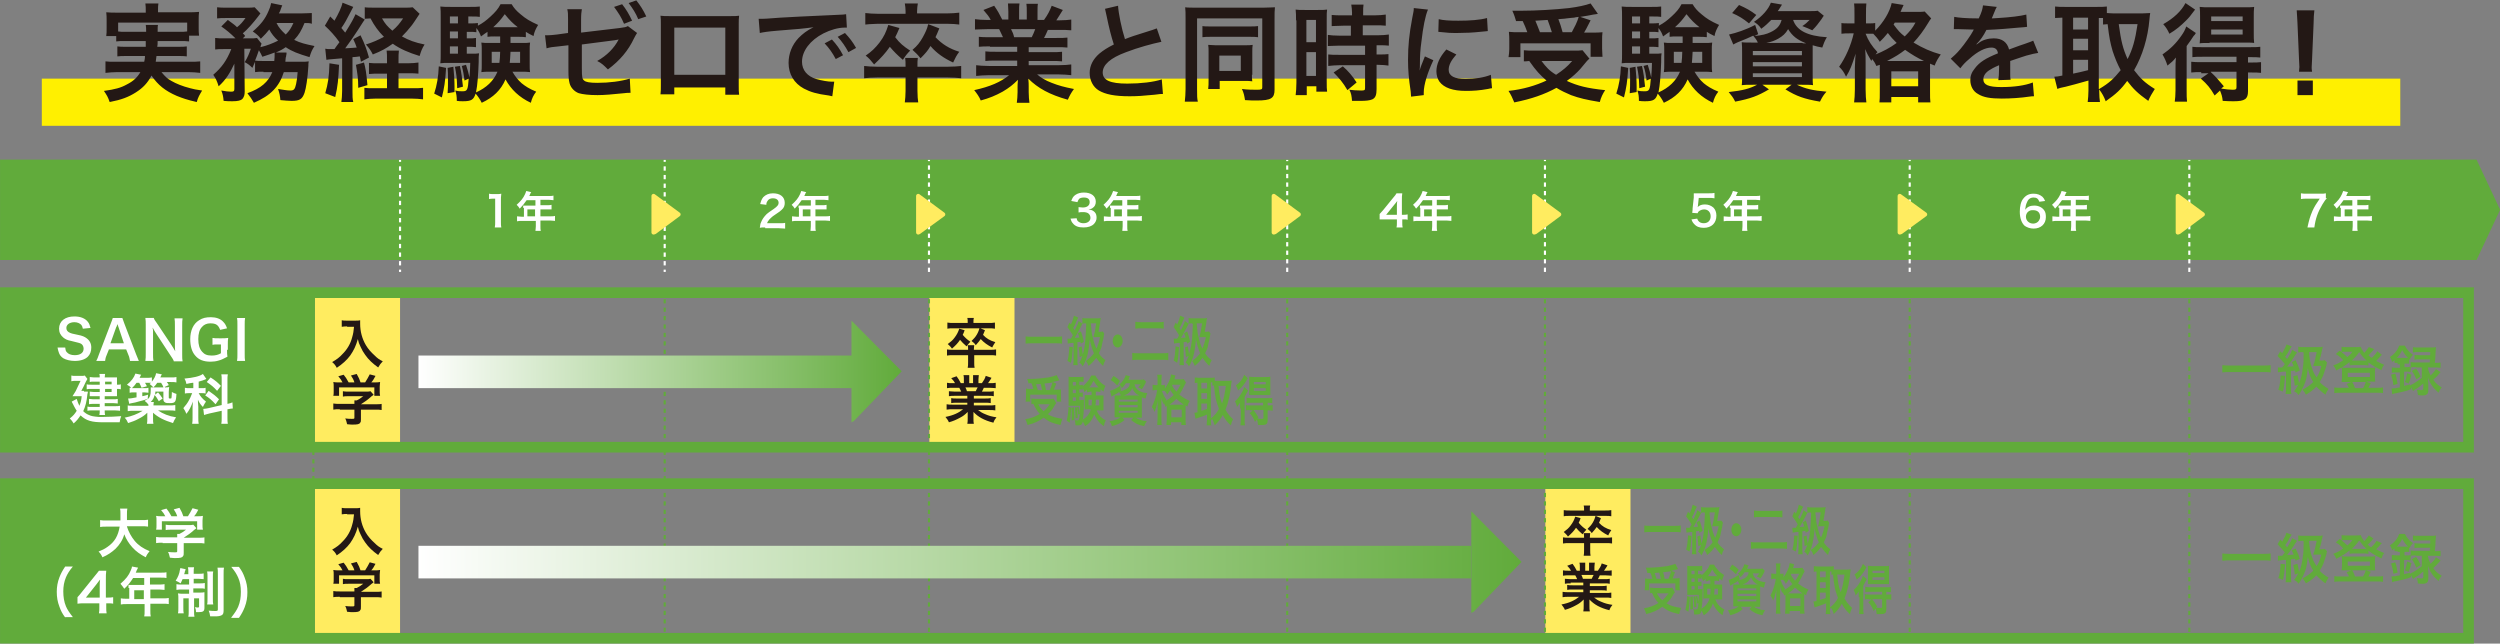 <svg id="レイヤー_1" xmlns="http://www.w3.org/2000/svg" viewBox="0 0 651.8 167.8"><rect x="0" y="0" width="651.8" height="167.8" fill="#808080" stroke="none"/><style>.st0{fill:#fff000}.st1{fill:#231815}.st2{fill:#ffec60}.st3{fill:none;stroke:#61ab3b;stroke-width:2.776;stroke-miterlimit:10}.st4{fill:#61ab3b}.st5{fill:#fff}.st6{fill:none;stroke-width:.555}.st6,.st7,.st8{stroke:#61ab3b;stroke-miterlimit:10}.st7{stroke-dasharray:1.098,1.098;fill:none;stroke-width:.555}.st8{fill:#61ab3b;stroke-width:2.776}.st10,.st9{fill:none;stroke:#fff;stroke-width:.555}.st9{stroke-miterlimit:10}.st10{stroke-dasharray:1.123,1.123}.st10,.st11,.st12{stroke-miterlimit:10}.st11{stroke-dasharray:1.111;fill:none;stroke:#fff;stroke-width:.555}.st12{fill:#ffec60;stroke:#ffec60;stroke-width:1.111;stroke-linecap:round;stroke-linejoin:round}.st13{fill:url(#SVGID_1_)}.st14{fill:url(#SVGID_2_)}</style><path class="st0" d="M10.9 20.5h614.9v12.3H10.9z"/><path class="st1" d="M32.9 10.7c-1.3 0-2 0-2.6.1V9.4h-2.6c.1-.6.1-1.1.1-2.1v-2c0-.7 0-1.4-.1-2.1.9.1 1.7.1 3.1.1H38v-.6c0-.7 0-1.1-.1-1.8h3.4c-.1.6-.1 1.1-.1 1.7v.6h7.6c1.4 0 2.1 0 3.1-.1-.1.7-.1 1.3-.1 2v2.1c0 .8 0 1.4.1 2.1h-2.6v1.5c-.7-.1-1.3-.1-2.6-.1h-5.6c0 .9 0 .9-.1 1.5h5.2c1.4 0 1.8 0 2.5-.1v2.6c-.7-.1-1.2-.1-2.5-.1h-5.4c-.1.7-.1.9-.2 1.5h8.7c1.4 0 2.1 0 2.9-.1v3c-1-.1-1.8-.2-3-.2h-7.1c1 1.2 1.5 1.7 2.6 2.3 1.2.7 2.9 1.4 4.9 1.9.7.2 1.6.4 3.1.6-.6 1-1.1 1.8-1.4 3-2.6-.6-3.7-1-5.2-1.6-3-1.3-4.9-2.8-6.6-5.3-1 1.9-2.2 3.2-4.1 4.4-1.9 1.2-3.7 1.9-6.8 2.5-.5-1.4-.7-1.7-1.5-2.9 2.9-.4 4.4-.8 6-1.7 1.6-.8 2.7-1.8 3.5-3.2h-6.1c-1.1 0-2 .1-3 .2v-3c.7.1 1.4.1 2.8.1h7.3c.1-.5.2-.8.2-1.5h-4.7c-1.3 0-1.8 0-2.5.1v-2.6c.7.1 1.1.1 2.5.1H38v-1.5h-5.1zm5.2-2.4c0-.9 0-1.2-.1-1.8h3.2c-.1.3-.1.7-.1 1.8h5.5c1.1 0 1.5 0 2.2-.1V5.9h-18v2.3c.5.1 1.1.1 2.1.1h5.2zm30.6 10.4c-1.1 0-1.6 0-2.2.1v-2.7c-.3.7-.4.9-.7 1.6-.8-.8-1.1-1-2-1.5.7-1.1 1.2-2.3 1.6-3.5h-1.7l.1 11.2c0 .9-.2 1.4-.6 1.9-.4.4-1.2.6-2.6.6-.6 0-1.5 0-2.3-.1-.1-1.1-.2-1.7-.6-2.7 1.1.2 1.9.3 2.5.3.7 0 .9-.1.9-.7v-6.6C60 19 58.8 20.9 57 22.5c-.4-1.3-.7-2-1.4-3 2.2-1.9 3.5-3.7 4.7-6.7h-1.9c-1.1 0-1.7 0-2.3.1v-3c.7.1 1.4.1 2.5.1h2.8c-1.3-1.3-2.4-2.2-3.7-3.1l1.7-1.7c1.6 1.2 1.7 1.2 2.4 1.9.9-.7 1.5-1.4 2.2-2.4h-5c-1 0-1.7 0-2.4.1V1.9c.8.1 1.4.1 2.6.1H64c1.4 0 1.8 0 2.4-.1l1.5 1.6c-.1.1-.3.4-.6.8-1.3 1.7-2.9 3.5-4 4.4.3.3.4.3.6.7l-.6.6H65c1 0 1.5 0 2-.1l1.2 1.5c-.1.2-.2.4-.3.9 1.7-.4 3.2-1 4.6-1.7-1-.9-1.7-1.8-2.3-2.9-.7.9-1.1 1.3-2.2 2.4-.6-.8-1.2-1.3-2.1-1.9C68 6.4 69.1 5 70 2.9c.4-.9.5-1.2.7-2.1l2.9.6c-.1.1-.2.5-.4 1-.1.4-.2.6-.5 1.1h5.7c1.3 0 2.2-.1 2.9-.1v2.8c-.5-.2-1-.2-1.9-.2-.9 2.1-1.4 3-2.7 4.4 1.6.8 2.9 1.1 5.3 1.6-.7 1.1-.9 1.6-1.3 2.9-3-.9-4.6-1.5-6.2-2.6-.7.5-1.4.9-2.6 1.4h2.8v.4c0 .1-.1.3-.1.5 0 .1 0 .2-.1.4 0 .4-.1.6-.1 1.1h3.9c1.2 0 1.7 0 2.2-.1-.1.6-.1.6-.1 1.2-.2 3.3-.6 5.8-1 7-.6 1.7-1.3 2.1-3.4 2.1-.8 0-1.7-.1-2.9-.2-.1-1.1-.2-1.7-.6-2.9 1.3.2 2.4.4 3.2.4.9 0 1.2-.3 1.5-1.7.2-.9.3-1.7.4-3.1H74c-1.2 3.8-3.4 6.1-7.8 8-.5-.9-1-1.6-1.7-2.5 3.6-1.3 5.4-2.9 6.5-5.5h-2.3zm2.8-2.7c.1-.8.1-1.4.1-2.1v-.2c-1.1.4-1.6.6-3.2 1.1-.3-.7-.5-1-.9-1.7-.4 1.2-.6 1.7-1 2.7.5.1 1 .1 2.3.1h2.7zm.6-10c.5 1.1 1.3 2 2.4 3 1-1 1.4-1.7 2-3h-4.4zm12.7 6.7c.5.1.7.1 1.4.1h1c.4-.6.7-1 1.3-1.8-1.1-1.6-2.5-3.1-3.8-4.3l1.4-2.4 1.1 1.1c1-1.7 1.9-3.6 2.1-4.7l2.8 1.1c-.2.4-.2.4-1 1.9-.6 1.2-1.3 2.5-2.1 3.6.5.6.6.7 1 1.2 1.7-2.7 2.1-3.5 2.7-4.8l2.4 1.4c-.3.4-.3.4-1.7 2.6-.9 1.4-2.4 3.6-3.4 4.9 1.3-.1 2.1-.1 3-.2-.3-.8-.4-1.2-.9-2.2l1.9-1c1.2 2.5 1.6 3.7 2.2 5.8l-2.1 1.1c-.1-.7-.2-1-.3-1.4-.9.1-1.2.2-1.9.2v8.8c0 1.4 0 2.1.2 2.9H89c.1-.9.2-1.6.2-2.9v-8.5c-1.3.1-1.3.1-2.3.2-1.2.1-1.3.1-1.8.2l-.3-2.9zm3.6 4.2c-.2 3.9-.3 5.4-1 8.4l-2.6-1c.7-2.4 1-4.2 1.1-7.8l2.5.4zm6.5-.6c.4 1.5.6 2.5.9 5.9l-2.4.7c0-2.4-.2-3.7-.6-6l2.1-.6zm11.5.2c1.2 0 1.9-.1 2.7-.2v2.9c-.8-.1-1.6-.1-2.7-.1h-2.5V23h3.4c1.5 0 2.3 0 3-.1v3c-.9-.1-1.7-.2-3.1-.2h-9.1c-1.2 0-2.1.1-3.1.2v-3c.7.1 1.4.1 2.7.1h3.2v-3.8H99c-1.1 0-1.9 0-2.8.1v-2.9c.7.1 1.4.1 2.8.1h1.9v-.6c0-1.4 0-2.1-.1-2.7h3.2c-.1.7-.1 1.4-.1 2.7v.6h2.5zm3-12.9c-1 1.5-1.9 2.9-2.2 3.2-.7.9-1.5 1.8-2.4 2.7 1.8 1 3.4 1.6 5.9 2.1-.7 1.1-.9 1.7-1.3 3-2.9-.9-5-1.8-7-3.2-1.7 1.2-2.9 1.9-5.2 2.8-.5-1-.9-1.6-1.8-2.6 1.9-.6 3.2-1.2 4.7-2-1.5-1.5-2.5-2.9-3.5-4.8-.7 0-1 .1-1.5.1v-3c.6.1 1.6.1 3.1.1h7.2c1.1 0 1.6 0 2.2-.1l1.8 1.7zm-9.8 1.2c.8 1.4 1.4 2.1 2.7 3.2 1.3-1.1 1.9-1.9 2.8-3.2h-5.5zm16.7 12.9c-.2 3.6-.5 5.3-1.1 7.7l-2-1c.7-2.1 1.1-4.4 1.2-7.1l1.9.4zm16.8-8.2v1.7h2.9c1.1 0 1.6 0 2.2-.1-.1.6-.1 1.3-.1 2v3.7c0 1.1 0 1.4.1 2-.8-.1-1.4-.1-2.1-.1h-2.5c.7 1.2 1.4 2.1 2.4 3 1 .8 1.9 1.4 3.8 2.2-.7.9-1.1 1.7-1.4 2.9-3-1.4-5.2-3.5-6.6-6.1-1.2 2.8-3.2 4.7-6.2 6.1-.5-1-1-1.7-1.6-2.4-.5 1.6-1.1 2-3.3 2-.6 0-.9 0-1.6-.1 0-1.1-.1-1.9-.4-2.7.8.2 1.3.2 1.9.2 1.2 0 1.4-.3 1.6-3.3l-1.1.5c-.1-1.1-.4-2.8-.7-3.8l1.1-.3c.5 1.5.6 2 .9 3.3.1-1.5.2-2.2.2-3.8H117c-.9 0-1.6 0-2.2.1.1-.7.1-1.4.1-2.4V4.6c0-1.4 0-2.1-.1-2.9.8.1 1.5.1 2.8.1h4.9c1.3 0 1.8 0 2.6-.1v2.7c-.7-.1-1.1-.1-2.1-.1h-.9v1.8h.6c.7 0 1.2 0 1.9-.1v.7c1.3-.7 2.1-1.3 3.3-2.4 1.2-1.1 2-2 2.6-3.2h2.9c.6 1 1.2 1.7 2.3 2.6 1.4 1.2 2.4 1.8 4.6 2.8-.6 1-1 1.8-1.2 2.9-1-.5-1.4-.7-2-1.1v1.4c-.7-.1-1.2-.1-1.9-.1h-2.1zm-14.9 7.9c.2 2.1.3 3.5.3 5.2V24l-1.8.3c.1-1.4.1-1.9.1-3.8 0-1.3 0-1.7-.1-2.8l1.5-.3zm1.2-13.1h-2.1v1.8h2.1V4.3zm0 3.9h-2.1V10h2.1V8.2zm-2.1 4V14h2.1v-1.9h-2.1zm2.6 5c.4 1.7.6 3.3.8 5.4l-1.5.4c-.1-2.9-.2-3.7-.6-5.6l1.3-.2zm9.1-7.7c-.7 0-1.3 0-1.9.1V8.3c-.6.4-.9.6-1.7 1.2-.3-.8-.5-1.3-1.2-2.2v1.1c-.6-.1-1.1-.1-1.9-.1h-.6V10h.5c.9 0 1.2 0 1.9-.1v2.4c-.6-.1-1.2-.1-1.9-.1h-.5V14h1c1.2 0 1.7 0 2.2-.1-.1.5-.1 1.1-.1 2.3-.1 3-.3 6-.7 7.9 2.7-1.2 4.6-3 5.6-5.4h-2c-.9 0-1.5 0-2.2.1.1-.6.1-1.1.1-2v-3.7c0-.9 0-1.2-.1-2 .6.1 1.1.1 2.2.1h2.7V9.5H129zm-.8 4v2.9h2c.1-1 .2-1.7.2-2.9h-2.2zm6.8-6.4c-1.4-1.1-2.1-1.8-3.4-3.4-1.1 1.5-1.6 2.1-3 3.4h6.4zm-1.9 6.4c-.1 1.6-.1 2.1-.2 2.9h2.7v-2.9h-2.5zm33-4.9c-.3.5-.4.6-.8 1.4-1.5 3.2-3.7 5.8-6.8 8.1-1.1-1.1-1.6-1.6-2.8-2.2 2.5-1.4 4.4-3.3 5.6-5.6-.4.1-.6.1-1.1.2-2.5.3-3.9.5-8.5 1.1v6.2c0 2.4.1 2.8.6 3.2.4.4 1.5.6 3.4.6 3.2 0 6.2-.4 8.5-1.1l.2 3.7c-.7 0-1 0-1.7.1-3 .3-5.1.5-6.9.5-2.2 0-3.9-.2-4.9-.5-1.1-.4-2.1-1.4-2.4-2.6-.2-.9-.3-1.3-.3-3.5v-6.4l-2.6.3-1.8.2c-.4.1-.7.1-1.3.3l-.4-3.4h.7c.5 0 1.7-.1 2.4-.2l2.9-.4V5c0-1.4 0-1.7-.2-2.6h3.8c-.1.7-.2 1.3-.2 2.6v3.5l10.1-1.2c1.4-.2 1.5-.2 2.1-.5l2.4 1.8zm-3.9-7.5c1.1 1.4 1.8 2.6 2.6 4.3l-2.1.8c-.7-1.7-1.5-2.9-2.6-4.4l2.1-.7zm4.2 3.9c-.6-1.5-1.5-2.9-2.5-4.2l2-.7c1.1 1.4 1.8 2.5 2.6 4.2l-2.1.7zm9.4 17.7v1.9h-3.6c.1-.7.1-1.3.1-2.4V6.4c0-1.1 0-1.6-.1-2.3.7.1 1.2.1 2.4.1h15.8c1.2 0 1.7 0 2.3-.1-.1.7-.1 1.3-.1 2.3v15.9c0 1 0 1.8.1 2.4h-3.6v-1.9h-13.3zm13.3-15.5h-13.3v12.3h13.3V7.2zm8.7-2.3h1.1c.5 0 .5 0 4.6-.3 2-.1 6.8-.4 14.2-.7 2.3-.1 2.4-.1 2.9-.2l.2 3.5h-.6c-1.7 0-3.7.6-5.5 1.5-3.5 1.8-5.6 4.6-5.6 7.4 0 2.2 1.4 3.8 3.7 4.5 1.4.4 3.1.7 4.1.7h.6l-.5 3.8c-.4-.1-.4-.1-.9-.2-3.1-.4-4.8-.9-6.5-1.8-2.6-1.4-4-3.8-4-6.7 0-2.4.9-4.7 2.6-6.5 1.1-1.1 2.1-1.9 3.9-2.8-2.2.3-4 .5-9.4.9-2.5.2-3.7.4-4.6.6l-.3-3.7zm19.1 5.4c1.2 1.3 2 2.4 2.9 4.1l-1.9 1c-.9-1.7-1.7-2.8-2.9-4.1l1.9-1zm4.3 3.3c-.8-1.5-1.7-2.8-2.8-4l1.9-1c1.2 1.3 2 2.3 2.9 3.9l-2 1.1zm25.8 3.8c1.7 0 2.6-.1 3.6-.2v3.2c-1.1-.1-1.9-.2-3.6-.2h-7.8v3.5c0 1.4.1 2.2.2 3h-3.5c.1-.9.2-1.7.2-3v-3.5h-7.3c-1.5 0-2.6.1-3.5.2v-3.2c.9.1 1.9.2 3.5.2h7.3c0-1 0-1.6-.1-2.3h3.3c-.1.7-.1 1-.1 2.3h7.8zM236.1 2.9c0-.7-.1-1.4-.2-2h3.4c-.1.6-.2 1.3-.2 2v.6h7.7c1.4 0 2.3-.1 3.3-.2v3.1c-.8-.1-1.8-.2-3.2-.2h-18c-2.4.1-2.4.1-3.3.2v-3c1 .1 2 .2 3.4.2h7.1v-.7zm-1.6 4.4c-.5 1.2-.7 1.6-1.1 2.4 1.1 1.5 2.2 2.4 3.9 3.5-.8.8-1.2 1.3-1.9 2.4-1.6-1.4-2.3-2.1-3.4-3.4-1.2 1.7-2.2 2.8-4.1 4.6-.9-1.1-1.3-1.6-2.2-2.3 1.6-1.1 2.5-2 3.6-3.4 1.2-1.6 1.7-2.7 2.3-4.6l2.9.8zm10.4.1c-.5 1.3-.7 1.6-1 2.3 1.7 1.8 3.6 3 6.2 3.8-.7.9-1.1 1.7-1.6 2.8-2.4-1.1-4.4-2.5-5.9-4.3-.7 1.2-1.3 1.9-2.6 3.2-.7-.9-1.2-1.4-2.1-2.2 1.3-1.1 1.9-1.9 2.7-3.3.7-1.3 1.1-2.1 1.4-3.4l2.9 1.1zm13.2 4.7c-1.3 0-2 0-2.9.1V9.6c.8.1 1.5.1 2.9.1h3.4c-.4-.9-.7-1.5-1-2.1h-3c-1.4 0-2.4.1-3.3.1V5c.9.1 1.7.2 3.2.2h.9c-.5-1-.9-1.4-1.9-2.6l2.8-1.1c.9 1.3 1.3 2 2.1 3.6h1.6v-2c0-.8-.1-1.6-.1-2.2h3c-.1.5-.1 1.1-.1 2.1v2.1h2v-2c0-.9 0-1.5-.1-2.1h3c-.1.5-.1 1.3-.1 2.2v2h1.7c1-1.4 1.5-2.4 2-3.7l2.9 1.1c-.7 1.1-1.1 1.8-1.7 2.7h.8c1.4 0 2.3-.1 3.1-.2v2.8c-.9-.1-1.9-.1-3.3-.1h-2.8c-.5 1.1-.6 1.4-1 2.1h3.2c1.4 0 2.1 0 2.9-.1v2.6c-.9-.1-1.6-.1-2.9-.1h-7.2v1.3h5.8c1.2 0 2.1 0 2.9-.1V16c-.8-.1-1.6-.1-2.9-.1h-5.8V17h7.7c1.6 0 2.6-.1 3.4-.2v2.8c-1-.1-2.1-.2-3.3-.2h-5.6c.9.8 2.2 1.6 3.8 2.2 1.8.7 3.2 1.1 5.8 1.6-.8 1.1-1.1 1.7-1.6 2.8-4.7-1.3-7.8-3-10.3-5.5.1 1.1.1 1.3.1 2V24c0 1.2.1 2 .2 2.8h-3.3c.1-.8.2-1.7.2-2.8v-1.3c0-.6 0-.7.1-1.9-1.3 1.3-2.3 2.1-4 3.1-1.8 1-3.5 1.7-5.7 2.3-.4-1-1-1.8-1.7-2.7 4.1-.9 6.9-2.1 9.1-3.9h-5.2c-1.3 0-2.3.1-3.4.2V17c.9.1 1.8.2 3.3.2h7.4v-1.4h-5.5c-1.2 0-2.1 0-2.8.1v-2.5c.8.1 1.6.1 2.8.1h5.5v-1.3h-7.1zM269 9.7c.4-.8.6-1.3.9-2.1h-6.3c.4.8.6 1.2.8 2.1h4.6zm22.5-8.2c.1 1.9.9 5.9 1.8 8.7 1.8-.7 1.8-.7 7.2-2.4.5-.2.6-.2 1.1-.4l1.2 3.5c-2.4.5-6.1 1.5-9.2 2.7-4.1 1.5-6.1 3.3-6.1 5.3s1.9 2.9 6.4 2.9c3.5 0 6.9-.4 9-1.1l.3 3.8c-.6 0-.7 0-2.2.2-3 .3-4.6.4-6.5.4-3.9 0-6.3-.5-8-1.5-1.5-.9-2.4-2.6-2.4-4.6 0-1.9.9-3.6 2.5-5 1.1-.9 2-1.5 3.8-2.4-.7-2.2-1.2-4.1-1.9-7.5-.3-1.3-.3-1.4-.4-1.8l3.4-.8zm17.6 3.2c0-1.2 0-2-.1-2.8.6.1 1.9.1 3.1.1h17.3c1.3 0 2.4-.1 3-.1-.1.8-.1 1.7-.1 3v18.5c0 2.2-.9 2.8-4.6 2.8-.8 0-2.1 0-3.1-.1-.2-1.2-.3-1.8-.8-2.9 1.4.2 2.9.2 3.9.2 1.2 0 1.4-.1 1.4-.6v-18h-17v18.5c0 1.6 0 2.4.2 3.2h-3.4c.1-1 .2-2 .2-3.3V4.7zm4.3 2.1c.6.1 1.1.1 2.5.1h9.6c1.4 0 1.8 0 2.5-.1v2.9c-.7-.1-1.2-.1-2.4-.1h-9.7c-1.2 0-1.7 0-2.4.1V6.8zm13 12.7c0 .7 0 1.2.1 1.7-.7-.1-1.2-.1-1.8-.1H318v2.1h-3c.1-.7.1-1.4.1-2.5v-7.2c0-.7 0-1.3-.1-1.8.7 0 1.2.1 1.9.1h7.6c1.1 0 1.5 0 2.1-.1-.1.6-.1 1-.1 1.8v6zm-8.5-1h5.6v-4h-5.6v4zm20-13.2c0-1.2 0-2-.1-2.8.6.1 1.1.1 2.4.1h3.4c1.2 0 1.7 0 2.4-.1-.1.6-.1 1.1-.1 2.7v15.9c0 1.5 0 2.1.1 2.8h-2.8v-1.4h-2.5v2.3h-2.9c.1-.9.2-1.8.2-3.3V5.3zm2.7 5.7h2.5V5.2h-2.5V11zm0 8.8h2.5v-6.2h-2.5v6.2zm9.6-13.1c-2.3.1-2.3.1-3 .1V3.9c.8.1 1.7.1 2.9.1h2.4v-.7c0-.8-.1-1.4-.2-2.1h3.2c-.1.6-.1 1.2-.1 2.1V4h3c1.2 0 2.1-.1 2.9-.2v2.9c-.8-.1-1.6-.1-2.9-.1h-3.1v2.6h3.8c1.3 0 2.3-.1 3-.2v2.9c-.7-.1-1.5-.1-2.7-.1h-.5v2.4h.4c1.3 0 2.1 0 2.7-.1v3c-.8-.1-1.5-.2-2.7-.2h-.4v6.3c0 1.6-.3 2.3-1.1 2.7-.7.3-1.7.4-3.1.4h-2.2c-.1-1.2-.2-2-.7-2.9.7.1 2.1.2 3.1.2.9 0 1-.1 1-.7V17h-6.6c-1 0-2.1.1-3 .2v-3c.7.1 1.6.1 3 .1h6.6v-2.4h-6.6c-1.2 0-2.2.1-3.1.1V9.1c.7.1 1.7.2 3.1.2h2.9V6.7h-2zm1.1 16.8c-1.1-1.9-2.2-3.2-3.6-4.6l2.4-1.6c1.4 1.2 2.5 2.5 3.6 4.2l-2.4 2zm16.6 1.7c0-.5-.1-.7-.1-1.3-.5-3.4-.7-5.5-.7-8.3 0-3.6.3-6.7 1.1-10.9.3-1.6.4-1.8.4-2.6l3.7.4c-.7 1.6-1.3 4.7-1.7 8.3-.3 2.1-.4 3.7-.4 6.1 0 .6 0 .8-.1 1.5.3-1 .4-1.2 1.4-3.7l2.2 1c-1.5 3.2-2.5 6.4-2.5 8.4v.7l-3.3.4zm11.8-11c-1.4 1.6-2 2.8-2 4 0 1.6 1.5 2.4 4.4 2.4 2.4 0 4.9-.4 6.6-1.1l.3 3.5c-.4 0-.5.1-1.1.2-2.2.4-3.9.5-5.7.5-3.4 0-5.7-.8-6.9-2.4-.5-.7-.8-1.7-.8-2.7 0-1.8.8-3.7 2.6-5.7l2.6 1.3zM375.1 5c1.2.3 2.7.4 5.1.4 3.1 0 5.7-.2 7.5-.7l.2 3.4c-.2 0-.6.1-2 .2-1.8.2-3.9.3-5.9.3-2 0-2.1 0-5-.3l.1-3.3zm39.3 10.3c-.5.4-.5.4-2.4 2.7-.9 1-2 2-3.5 3.1 2.9 1.3 5.2 1.9 10 2.4-.6.9-1.1 1.9-1.4 3.1-3.6-.6-5.3-1-7.5-1.8-1.4-.6-2.5-1.1-3.8-1.9-3.1 1.7-6.5 2.9-11 3.8-.5-1.2-.8-1.9-1.5-3 3.8-.4 7.1-1.4 9.9-2.7-1.7-1.5-2.6-2.4-4.5-5.1-.8.1-.9.1-1.4.1v-2.9c.7.1 1.7.1 2.8.1h10.1c1.1 0 1.8 0 2.4-.1l1.8 2.2zm-19.1-9.7c-.3-1-.5-1.7-1-2.8h2.2c4 0 9-.3 12.6-.7 2.3-.3 4.2-.7 5.6-1.2l1.9 2.7c-.4.1-.5.1-1.2.2-1.1.2-1.9.4-3.4.6l2.7.9c-1.2 2.4-1.3 2.5-1.7 3.2h1.8c1.6 0 2.2 0 3-.1-.1.7-.1 1.3-.1 2.3v2c0 .8.1 1.4.1 2.1h-3.1v-3.5h-18.3v3.6h-3.1c.1-.6.2-1.4.2-2.1v-2.1c0-.8 0-1.4-.1-2.4.8.1 1.6.1 3.1.1h1.7c-.3-.9-.8-2.1-1.2-2.9h-1.7zm9.3 2.8c-.4-1.2-.7-2.2-1.1-3.2-.1 0-1.2.1-3.2.2.4 1 .8 1.9 1.2 3h3.1zm-2.7 7.5c1.2 1.6 2.1 2.6 3.8 3.6 1.8-1.2 2.9-2.1 4.2-3.6h-8zm7.9-7.5c.7-1.3 1.4-2.6 1.8-4-.7.1-.9.1-1.2.2-.3 0-1 .1-2 .2-.4.1-1.2.1-2.1.2.5 1.3.7 1.9 1.1 3.4h2.4zm14.7 9.3c-.2 3.6-.5 5.3-1.1 7.7l-2-1c.7-2.1 1.1-4.4 1.2-7.1l1.9.4zm16.8-8.2v1.7h2.9c1.1 0 1.6 0 2.2-.1-.1.6-.1 1.3-.1 2v3.7c0 1.1 0 1.4.1 2-.8-.1-1.4-.1-2.1-.1h-2.5c.7 1.2 1.4 2.1 2.4 3 1 .8 1.9 1.4 3.8 2.2-.7.9-1.1 1.7-1.4 2.9-3-1.4-5.2-3.5-6.6-6.1-1.2 2.8-3.2 4.7-6.2 6.1-.5-1-1-1.7-1.6-2.4-.5 1.6-1.1 2-3.3 2-.6 0-.9 0-1.6-.1 0-1.1-.1-1.9-.4-2.7.8.2 1.3.2 1.9.2 1.2 0 1.4-.3 1.6-3.3l-1.1.5c-.1-1.1-.4-2.8-.8-3.8l1.1-.3c.5 1.5.6 2 .9 3.3.1-1.5.2-2.2.2-3.8H425c-.9 0-1.6 0-2.2.1.1-.7.1-1.4.1-2.4V4.6c0-1.4 0-2.1-.1-2.9.8.1 1.5.1 2.8.1h4.9c1.3 0 1.8 0 2.6-.1v2.7c-.7-.1-1.1-.1-2.1-.1h-1v1.8h.6c.7 0 1.2 0 1.9-.1v.7c1.3-.7 2.1-1.3 3.3-2.4 1.2-1.1 2-2 2.6-3.2h2.9c.6 1 1.2 1.7 2.3 2.6 1.4 1.2 2.4 1.8 4.6 2.8-.6 1-1 1.8-1.2 2.9-1-.5-1.4-.7-2-1.1v1.4c-.7-.1-1.2-.1-1.9-.1h-1.8zm-14.9 7.9c.2 2.1.3 3.5.3 5.2V24l-1.8.3c.1-1.4.1-1.9.1-3.8 0-1.3 0-1.7-.1-2.8l1.5-.3zm1.2-13.1h-2.1v1.8h2.1V4.3zm0 3.9h-2.1V10h2.1V8.2zm-2.1 4V14h2.1v-1.9h-2.1zm2.6 5c.4 1.7.6 3.3.8 5.4l-1.5.4c-.1-2.9-.2-3.7-.6-5.6l1.3-.2zm9.1-7.7c-.7 0-1.3 0-1.9.1V8.3c-.6.4-.9.6-1.7 1.2-.3-.8-.5-1.3-1.2-2.2v1.1c-.6-.1-1.1-.1-1.9-.1h-.5V10h.5c.9 0 1.2 0 1.9-.1v2.4c-.6-.1-1.2-.1-1.9-.1h-.5V14h1c1.2 0 1.7 0 2.2-.1-.1.5-.1 1.1-.1 2.3-.1 3-.3 6-.7 7.9 2.7-1.2 4.6-3 5.6-5.4h-2c-.9 0-1.5 0-2.2.1.1-.6.1-1.1.1-2v-3.7c0-.9 0-1.2-.1-2 .6.1 1.1.1 2.2.1h2.7V9.5h-1.5zm-.8 4v2.9h2c.1-1 .2-1.7.2-2.9h-2.2zm6.7-6.4c-1.4-1.1-2.1-1.8-3.4-3.4-1.1 1.5-1.6 2.1-3 3.4h6.4zm-1.8 6.4c-.1 1.6-.1 2.1-.2 2.9h2.7v-2.9h-2.5zm20.5-8.3c-.8.8-1.5 1.5-2.6 2.3-.6-.9-1.1-1.3-1.9-1.8 2.1-1.4 3.8-3.3 4.4-5l2.9.5c-.2.3-.2.3-.5.8-.2.3-.3.5-.6.9h8.1c1.1 0 1.8 0 2.3-.1l1.6 1.3c-.2.3-.3.4-.6.9-.9 1.2-1.3 1.8-2.4 2.9-.8-.4-1.6-.7-2.6-1.1.9-.6 1.2-.9 1.9-1.6h-4.3c.9 2.7 3.7 4.2 8.8 4.5-.6 1-.8 1.6-1.2 2.7-1.1-.2-1.5-.3-2.5-.6v7.5c0 1.3 0 2.4.1 2.9-.6-.1-1.8-.1-2.9-.1h-1.3c2.1 1 4.1 1.5 7.7 1.8-.7.8-1 1.2-1.7 2.6-4.1-.7-6.1-1.4-9-3.2l1.6-1.2h-7.6l1.7 1.2c-2.9 1.7-4.7 2.4-8.8 3.2-.6-1.2-.9-1.5-1.7-2.5 3.7-.4 5.5-.9 7.4-1.9H457c-1.3 0-2.2 0-2.9.1.1-.5.1-1.6.1-2.8v-5.5c0-1.3 0-2.1-.1-2.9.6.1 1.6.1 2.8.1h1.4c-.3-.7-.7-1.2-1.2-1.8-1.6.7-1.9.9-4 1.7-.4.2-.7.3-1.2.6L450.8 9c1.8-.4 4.3-1.2 6.8-2.5l.8 2.4-1 .5c2-.2 3.2-.5 4.2-1 1.7-.8 2.5-1.7 2.9-3.2h-2.7zm-5.8.9c-1.6-1.3-2.6-1.9-4.4-2.7l1.8-2.1c2 .9 2.9 1.4 4.5 2.6L456 6.1zm1 8.3h12.8v-1.1H457v1.1zm0 2.9h12.8v-1.1H457v1.1zm0 2.8h12.8v-1H457v1zm13-8.8h.9c-2.3-.9-3.6-1.9-4.7-3.7-.7 1.2-1.4 1.8-2.6 2.5-.9.5-1.7.8-3.1 1.1h9.5zm19.2 5.9c-.4-.9-.6-1.2-1.1-1.8-.1.2-.1.2-.2.5-.9-1.6-1-1.6-1.6-3.1.1 1.3.1 2.3.1 3.6v6.9c0 1.5.1 2.6.2 3.4h-3.2c.1-.9.2-2 .2-3.4v-5.7c.1-2.4.1-2.4.2-3.6-1 3.1-1.4 4.2-2.5 6-.6-1.3-1-1.8-1.8-2.6 1.7-2.4 3.1-5.6 3.8-8.7h-1.1c-.9 0-1.4 0-2.1.1V6c.4.1 1.1.1 2.1.1h1.3V3.8c0-1.4 0-2.2-.1-2.9h3.2c-.1.8-.1 1.6-.1 2.9v2.3h.8c.7 0 1.2 0 1.6-.1v2c2.2-2.2 3.8-4.9 4.3-7.2l3.1.5c-.1.3-.2.4-.5 1.1-.1.2-.1.4-.3.7h3.9c1.2 0 1.9 0 2.4-.1l1.7 1.8c-.3.4-.4.5-.8 1.2-1.2 2-2.4 3.6-3.8 5.1 2.5 1.5 4.6 2.4 7.1 3.1-.7 1-1.2 1.8-1.6 2.9l-1.2-.5v7.3c0 1.3 0 2.1.1 2.8h-3.2v-1.4h-7v1.4H490c.1-.7.1-1.4.1-2.7v-7.1l-.9.3zm-2.8-8.4c.7 1.8 1.6 3.2 3.1 4.8-.2.2-.3.3-.5.6 2-.8 3.7-1.7 5.5-3-.9-.9-1.4-1.4-2.3-2.6-.8 1-1.3 1.5-2.1 2.3-.5-.8-1.1-1.5-1.7-2.1h-2zm14.6 7.1h.6c-1.7-.8-3.2-1.7-4.9-2.9-1.6 1.2-2.4 1.7-4.7 2.9h9zm-7.9 6.6h7v-3.9h-7v3.9zm.9-16.6c-.1.2-.1.2-.3.5 1.2 1.6 1.7 2.2 2.9 3.1 1.3-1.3 2-2.1 2.8-3.6H494zm15.5-1.5c1.1.2 2.9.4 6.4.4.8-1.7 1-2.5 1.1-3.4l3.6.4c-.2.3-.2.3-1.1 2.5-.1.3-.2.4-.2.5.2 0 .2 0 1.7-.1 3.2-.2 5.7-.5 7.3-.9l.2 3.2c-.8.1-.8.1-2.2.2-2 .2-5.6.5-8.4.6-.8 1.6-1.6 2.7-2.6 3.7v.1c.2-.1.2-.1.6-.4 1-.8 2.5-1.2 3.9-1.2 2.2 0 3.5 1 4 2.9 2.1-.8 3.6-1.3 4.2-1.5 1.5-.5 1.6-.6 2.1-.8l1.3 3.2c-.8.1-1.6.3-3.1.7-.4.1-1.8.6-4.2 1.4v3.4c0 .6 0 1 .1 1.5l-3.2.1c.1-.5.2-1.9.2-3.2V17c-1.4.6-2.1 1-2.7 1.4-1 .7-1.4 1.5-1.4 2.3 0 1.4 1.3 2 4.7 2 3.3 0 6.2-.4 8.2-1.2l.3 3.6c-.5 0-.6 0-1.3.1-2 .3-4.7.5-7.1.5-2.9 0-4.8-.3-6.2-1.2-1.3-.7-2-2.1-2-3.6 0-1.1.3-2 1.2-3.1 1.2-1.6 2.8-2.6 6-3.9-.1-1-.7-1.5-1.7-1.5-1.6 0-3.6 1-5.7 2.9-1.2 1-1.8 1.7-2.4 2.5l-2.5-2.5c.7-.6 1.5-1.3 2.5-2.5 1.1-1.3 2.8-3.7 3.3-4.7l.2-.4h-.5c-.4 0-2.9-.1-3.5-.1h-1.2l.1-3.2zm37.8 19.2c0 1.4.1 2.3.2 3h-3.2c.1-.9.2-1.9.2-3V21c-2.8.8-4.7 1.3-5.9 1.6-1.1.2-1.8.4-2.2.6l-.8-3.2c.6 0 1.1-.1 2.1-.3V4.6c-.9 0-1.2.1-1.9.1v-3c.8.1 1.6.1 2.5.1h8.5c1.1 0 1.7 0 2.5-.1v1.7c.5 0 1.1.1 1.8.1h7.3c.8 0 1.5-.1 2.2-.1-.1.4-.1.9-.2 1.7-.4 4.7-1.8 9.4-4 13.2 1.6 2.1 2.8 3.3 5.4 4.9-.7 1.1-1.3 2.1-1.7 3.1-2.8-2-3.9-3.1-5.5-5.2-1.6 2.2-2.9 3.4-5.6 5.3-.5-1.3-.9-2-1.7-3.1v.3zm-6.8-15.9h3.9V4.6h-3.9v3.1zm0 5.4h3.9v-3h-3.9v3zm0 6.1c1.8-.4 2-.4 3.9-.9v-2.7h-3.9v3.6zm6.8 4c2.7-1.6 3.8-2.7 5.6-4.9-.9-1.7-1.5-3.2-2.1-5-.6-2.1-.9-3.5-1.3-7-.5 0-.7.1-1.2.1V4.7h-1.1v18.5zm5.1-16.9c.6 4.5 1.1 6.4 2.3 9.1 1.3-2.5 2-5 2.6-9.1h-4.9zM567.2 18c0-1.1 0-1.8.1-3-.7.9-1.2 1.3-2.2 2.1-.4-1.2-.7-1.9-1.3-2.9 2-1.4 3.5-2.8 5-5 .5-.7.9-1.4 1.2-2.3l2.5 1.7c-.2.4-.3.5-.6.8-.7 1.1-.8 1.2-1.8 2.6v11.4c0 1.5 0 2.2.1 3.1H567c.1-.8.2-1.6.2-3V18zm5.1-15.5c-1.4 1.9-1.6 2.1-2.4 2.9-1.3 1.3-2.6 2.4-4.3 3.4-.5-1.1-.9-1.7-1.6-2.5 2.8-1.6 4.7-3.4 5.8-5.5l2.5 1.7zm1.6 16.3c-1.1 0-1.8 0-2.6.1v-2.8c.8.1 1.4.1 2.6.1h9.2v-1.4h-8.9c-1.1 0-1.9 0-2.6.1v-2.7c.7.1 1.2.1 2.6.1h12.4c1.3 0 2 0 2.7-.1V15c-.7-.1-1.5-.1-2.6-.1h-.6v1.4h.7c1.2 0 2 0 2.7-.1V19c-.7-.1-1.5-.1-2.6-.1h-.8v4.9c0 2-.8 2.6-3.7 2.6-.6 0-1.6 0-2.9-.1-.1-1.1-.3-1.7-.7-2.7l-1.4 1.3c-1.1-1.9-1.9-2.9-3.6-4.4l2-1.4h-1.9zm2.2-7.6c-1.1 0-2.1 0-2.6.1.1-.8.1-1.5.1-2.7V4.4c0-1.2 0-1.7-.1-2.6.8.1 1.5.1 2.8.1h8.6c1.4 0 2.2 0 2.8-.1-.1.8-.1 1.6-.1 2.7v4c0 1.2 0 1.9.1 2.7-.6-.1-1.6-.1-2.6-.1h-9zm.3 7.6c1.2 1.1 1.8 1.8 3.4 3.7l-.7.6c1.2.2 2.4.3 3 .3.8 0 1-.1 1-.7v-4h-6.7zm.1-13.3h8.2V4.3h-8.2v1.2zm0 3.5h8.2V7.7h-8.2V9zm22.9 9.7c0-.6.1-.9.1-1.2 0-.3 0-.3-.1-2l-.4-9.4c-.1-1.2-.1-2.6-.2-3.4h4.6c-.1.7-.2 2.2-.2 3.4l-.4 9.4c-.1 1.6-.1 1.6-.1 2 0 .3 0 .6.1 1.2h-3.4zm-.4 6.1V21h4v3.8h-4z"/><path class="st2" d="M242.3 76.3h22.2v40.3h-22.2zm160.6 49.8h22.2v40.3h-22.2z"/><path class="st1" d="M257.9 91.2c.8 0 1.3 0 1.8-.1v1.6c-.5-.1-.9-.1-1.8-.1H254v1.8c0 .7 0 1.1.1 1.5h-1.8c.1-.5.1-.8.1-1.5v-1.8h-3.7c-.8 0-1.3 0-1.8.1v-1.6c.5.1.9.1 1.8.1h3.7c0-.5 0-.8-.1-1.2h1.7c0 .4-.1.5-.1 1.2h4zm-5.6-7.3c0-.4 0-.7-.1-1h1.7c-.1.3-.1.6-.1 1v.3h3.9c.7 0 1.2 0 1.7-.1v1.6c-.4-.1-.9-.1-1.6-.1h-9.1c-1.2 0-1.2 0-1.7.1v-1.6c.5.1 1 .1 1.7.1h3.6v-.3zm-.8 2.2c-.2.6-.3.8-.5 1.2.6.7 1.1 1.2 2 1.8-.4.4-.6.7-1 1.2-.8-.7-1.2-1.1-1.7-1.7-.6.9-1.1 1.4-2.1 2.3-.4-.6-.7-.8-1.1-1.2.8-.6 1.3-1 1.8-1.7.6-.8.9-1.4 1.2-2.3l1.4.4zm5.3 0c-.3.7-.3.8-.5 1.2.8.9 1.8 1.5 3.2 1.9-.3.5-.6.9-.8 1.4-1.2-.6-2.2-1.3-3-2.2-.4.6-.7.9-1.3 1.6-.3-.5-.6-.7-1.1-1.1.6-.6 1-1 1.4-1.7.4-.7.5-1.1.7-1.7l1.4.6zm-7.9 17.1c-.6 0-1 0-1.5.1V102c.4 0 .8.1 1.5.1h1.7c-.2-.5-.4-.8-.5-1h-1.5c-.7 0-1.2 0-1.7.1v-1.4c.4.1.9.1 1.6.1h.5c-.3-.5-.4-.7-1-1.3l1.4-.5c.5.7.7 1 1.1 1.8h.8v-1c0-.4 0-.8-.1-1.1h1.5v2.1h1v-2.1h1.5c0 .3-.1.6-.1 1.1v1h.9c.5-.7.8-1.2 1-1.9l1.5.5c-.3.6-.6.9-.9 1.4h.4c.7 0 1.2 0 1.6-.1v1.4c-.4 0-1-.1-1.7-.1h-1.4c-.3.6-.3.7-.5 1h1.6c.7 0 1 0 1.5-.1v1.3c-.4-.1-.8-.1-1.5-.1h-3.7v.7h2.9c.6 0 1.1 0 1.5-.1v1.3c-.4-.1-.8-.1-1.5-.1h-2.9v.7h3.9c.8 0 1.3 0 1.7-.1v1.4c-.5-.1-1-.1-1.7-.1H255c.5.4 1.1.8 1.9 1.1.9.4 1.6.6 2.9.8-.4.5-.6.8-.8 1.4-2.4-.6-4-1.5-5.2-2.8v1.7c0 .6 0 1 .1 1.4h-1.7c.1-.4.1-.9.1-1.4v-1.7c-.7.7-1.2 1.1-2 1.5-.9.5-1.8.9-2.9 1.2-.2-.5-.5-.9-.9-1.4 2.1-.4 3.5-1.1 4.6-2h-2.6c-.7 0-1.2 0-1.7.1v-1.4c.5.1.9.1 1.7.1h3.7v-.5h-2.8c-.6 0-1 0-1.4.1v-1.3c.4.1.8.1 1.4.1h2.8v-.7h-3.3zm5.5-1.2c.2-.4.3-.7.5-1h-3.2c.2.4.3.6.4 1h2.3zm164.1 38.2c.8 0 1.3 0 1.8-.1v1.6c-.5-.1-.9-.1-1.8-.1h-3.9v1.8c0 .7 0 1.1.1 1.5h-1.8c.1-.5.1-.8.1-1.5v-1.8h-3.7c-.8 0-1.3 0-1.8.1v-1.6c.5.1.9.1 1.8.1h3.7c0-.5 0-.8-.1-1.2h1.7c0 .4-.1.5-.1 1.2h4zm-5.5-7.4c0-.4 0-.7-.1-1h1.7c-.1.3-.1.6-.1 1v.3h3.9c.7 0 1.2 0 1.7-.1v1.6c-.4-.1-.9-.1-1.6-.1h-9.1c-1.2 0-1.2 0-1.7.1V133c.5.1 1 .1 1.7.1h3.6v-.3zm-.9 2.3c-.2.6-.3.8-.5 1.2.6.7 1.1 1.2 2 1.8-.4.4-.6.7-1 1.2-.8-.7-1.2-1.1-1.7-1.7-.6.9-1.1 1.4-2.1 2.3-.4-.6-.7-.8-1.1-1.2.8-.6 1.3-1 1.8-1.7.6-.8.9-1.4 1.2-2.3l1.4.4zm5.3 0c-.3.7-.3.8-.5 1.2.8.9 1.8 1.5 3.2 1.9-.3.5-.6.9-.8 1.4-1.2-.6-2.2-1.3-3-2.2-.4.6-.7.9-1.3 1.6-.3-.5-.6-.7-1.1-1.1.6-.6 1-1 1.4-1.7.4-.7.5-1.1.7-1.7l1.4.6zm-7.9 17c-.6 0-1 0-1.5.1v-1.3c.4 0 .8.1 1.5.1h1.7c-.2-.5-.4-.8-.5-1h-1.5c-.7 0-1.2 0-1.7.1v-1.4c.4.1.9.1 1.6.1h.5c-.3-.5-.4-.7-1-1.3l1.4-.5c.5.7.7 1 1.1 1.8h.8v-1c0-.4 0-.8-.1-1.1h1.5v2.1h1v-2.1h1.5c0 .3-.1.6-.1 1.1v1h.9c.5-.7.8-1.2 1-1.9l1.5.5c-.3.6-.6.9-.9 1.4h.4c.7 0 1.2 0 1.6-.1v1.4c-.4 0-1-.1-1.7-.1h-1.4c-.3.6-.3.7-.5 1h1.6c.7 0 1 0 1.5-.1v1.3c-.4-.1-.8-.1-1.5-.1h-3.7v.7h2.9c.6 0 1.1 0 1.5-.1v1.3c-.4-.1-.8-.1-1.5-.1h-2.9v.7h3.9c.8 0 1.3 0 1.7-.1v1.4c-.5-.1-1-.1-1.7-.1h-2.8c.5.4 1.1.8 1.9 1.1.9.4 1.6.6 2.9.8-.4.5-.6.8-.8 1.4-2.4-.6-4-1.5-5.2-2.8v1.7c0 .6 0 1 .1 1.4h-1.7c.1-.4.1-.9.1-1.4v-1.7c-.7.7-1.2 1.1-2 1.5-.9.5-1.8.9-2.9 1.2-.2-.5-.5-.9-.9-1.4 2.1-.4 3.5-1.1 4.6-2h-2.6c-.7 0-1.2 0-1.7.1v-1.4c.5.1.9.1 1.7.1h3.7v-.7H410c-.6 0-1 0-1.4.1v-1.3c.4.1.8.1 1.4.1h2.8v-.7h-3.3zm5.5-1.2c.2-.4.3-.7.5-1h-3.2c.2.4.3.6.4 1h2.3z"/><path class="st2" d="M82.1 76.3h22.2v40.3H82.1zm0 49.8h22.2v40.3H82.1z"/><path class="st3" d="M1.4 76.3h642.2v40.3H1.4zm0 49.8h642.2v40.3H1.4z"/><path class="st4" d="M1.4 76.3h80.7v40.3H1.4zm0 49.8h80.7v40.3H1.4z"/><path class="st5" d="M17 90.6c.1.6.1.9.4 1.2.4.5 1.1.8 2.1.8 1.4 0 2.3-.6 2.3-1.7 0-.6-.3-1.1-.7-1.3-.4-.2-.5-.2-2.5-.7-1.1-.2-1.6-.5-2.1-.9-.7-.6-1.1-1.3-1.1-2.3 0-2 1.6-3.2 4-3.2 1.6 0 2.8.5 3.5 1.4.4.5.5.9.7 1.6l-2 .2c-.1-.5-.2-.7-.4-1-.4-.4-1-.7-1.8-.7-1.2 0-2.1.6-2.1 1.5 0 .6.3 1 1 1.3.3.1.4.2 2 .5 1.1.2 1.8.5 2.3.9.8.6 1.2 1.4 1.2 2.4s-.3 1.8-.9 2.4c-.7.7-1.9 1.1-3.4 1.1-1.2 0-2.3-.3-3-.7-.6-.4-1-.9-1.2-1.6-.1-.3-.2-.6-.3-1.2h2zm16.9 3.5c-.1-.5-.2-1.1-.4-1.5l-.6-1.5h-4.5l-.6 1.5c-.3.7-.3.9-.4 1.5h-2.3c.2-.4.5-1 .7-1.7l3.1-8.1c.3-.7.4-1.1.5-1.4h2.5c.1.3.2.6.5 1.4l3.1 8.1c.4.9.5 1.3.7 1.7h-2.3zm-3-8.8c-.1-.2-.1-.3-.3-.8-.2.7-.2.7-.3.8l-1.5 4.2h3.5l-1.4-4.2zm14.4 8.8c-.2-.5-.5-.9-.9-1.5l-3.6-5.5c-.3-.4-.6-1-1-1.7 0 .2 0 .2.1.7V92c0 .9 0 1.6.1 2.1h-2.1c.1-.5.1-1.2.1-2.1v-7.3c0-.7 0-1.2-.1-1.8h2.2c.1.4.4.8.9 1.5l3.6 5.4c.3.5.8 1.2 1.1 1.8-.1-.5-.1-1.4-.1-2v-4.7c0-.8 0-1.4-.1-1.9h2.1c-.1.6-.1 1.1-.1 1.9v7.5c0 .8 0 1.3.1 1.8h-2.3zm13.9-2.9c0 .8 0 1.2.1 1.8-1 .5-1.5.8-2.3 1-.6.2-1.4.3-2.1.3-1.8 0-3.1-.5-4-1.6-.9-1-1.3-2.5-1.3-4.3 0-2.2.8-4 2.3-4.9.9-.6 1.8-.8 3.1-.8s2.5.4 3.2 1.2c.5.5.7.9 1 1.7l-1.8.4c-.5-1.3-1.1-1.7-2.6-1.7-.8 0-1.6.3-2.1.9-.7.7-1 1.8-1 3.2 0 1.5.3 2.5 1 3.3.6.7 1.3 1 2.5 1 1 0 1.7-.2 2.4-.6v-2.3h-.8c-.7 0-1 0-1.4.1v-1.8c.5.1.8.1 1.7.1h.7c.6 0 1.1 0 1.7-.1-.1.5-.1 1-.1 1.7v1.4zm4.7-8.3c-.1.5-.1 1-.1 1.8v7.6c0 .8 0 1.3.1 1.8h-2.1c.1-.5.1-1 .1-1.8v-7.6c0-.9 0-1.3-.1-1.8h2.1zm-42 19.2h1c0 .3 0 .4-.1.6-.2 2-.5 3.2-1.1 4.5.5.5 1 .8 1.5 1 .6.3 1.3.4 2.5.5h1.1c1.7 0 3.5-.1 4.8-.2-.2.6-.3.8-.4 1.6H27c-3.1 0-4.5-.4-6-1.8-.6.9-1 1.4-1.8 2.1-.3-.5-.5-.8-1-1.3.9-.7 1.3-1.2 1.8-2-.3-.4-.4-.7-.7-1.2 0-.1-.2-.3-.3-.6-.1-.1-.2-.4-.3-.6l1.3-.7c.3.9.4 1.2.7 1.8.3-.8.5-1.3.6-2.5h-2.4c.9-1.4.9-1.4 1.2-2.1.5-1 .6-1.3.9-1.9h-1.4c-.4 0-.6 0-1 .1v-1.5c.3.1.6.1 1 .1h1.5c.5 0 .8 0 1-.1l.7.9c-.1.2-.1.2-.4.7-.3.7-.9 1.9-1.2 2.4h.7zm4.1-2.6h-1.6c-.4 0-.7 0-1 .1v-1.3c.4 0 .6.1 1.1.1H26c0-.5 0-.6-.1-.9h1.5c0 .3-.1.5-.1.9h3.2v1.9c.5 0 .7 0 1-.1v1.3c-.3-.1-.5-.1-1-.1v1.9h-3.2v.8h2.2c.5 0 .8 0 1.2-.1v1.2c-.3 0-.7-.1-1.2-.1h-2.2v.8H30c.6 0 .9 0 1.3-.1v1.3c-.3 0-.7-.1-1.3-.1h-2.7c0 .6 0 .8.1 1.2h-1.5c.1-.4.1-.6.1-1.2h-2c-.6 0-.9 0-1.2.1V106c.3.1.7.1 1.2.1h2v-.8h-1.7c-.4 0-.8 0-1.1.1V104c.4 0 .7.1 1.1.1H26v-.8h-2.6v-1.2c.3 0 .5.1 1 .1H26v-.8h-2.2c-.6 0-.9 0-1.2.1v-1.3c.4.1.5.1 1.3.1H26v-.8zm3.1.7v-.7h-1.7v.7h1.7zm-1.7 2h1.7v-.8h-1.7v.8zM43 101c.5 0 .8 0 1.1-.1 0 .4-.1.7-.1 1.3v1.4c0 .2 0 .3.3.3s.3 0 .4-.1c0-.1.1-.7.1-1.2v-.4c.4.2.8.4 1.2.5-.1 2.1-.3 2.4-1.7 2.4-.7 0-1 0-1.3-.2-.3-.2-.4-.4-.4-.8v-2h-2.1c0 .4 0 .5-.1.8l.8-.6c.6.7.8 1 1.2 1.6l-1 .7c-.4-.7-.7-1.2-1.1-1.6-.2.8-.4 1.2-1 1.8h.8c0 .3-.1.5-.1.9h4c.7 0 1.2 0 1.7-.1v1.5c-.5-.1-1-.1-1.7-.1h-2.8c1.3.9 2.8 1.5 4.7 1.8-.4.6-.5.8-.8 1.5-2.3-.7-3.9-1.5-5.2-2.7v1.6c0 .6 0 .9.1 1.3h-1.7c.1-.4.1-.7.1-1.3v-1.6c-.7.7-1.3 1.1-2.3 1.6-.9.5-1.5.7-2.7 1.1-.3-.6-.4-.9-.9-1.4 1.9-.4 3.2-.9 4.7-1.8H35c-.7 0-1.2 0-1.7.1v-1.5c.4.1 1 .1 1.7.1h3.7v-.3c-.2-.3-.6-.7-1-1 .4-.2.5-.3.8-.5-.8.3-1.3.4-2.4.7-.7.2-1 .3-1.7.4-.5.1-.5.1-.7.2l-.3-1.4c.7 0 1.1-.1 2.2-.3v-1.3H35c-.6 0-.8 0-1.2.1v-1.3h.4c-.3-.3-.4-.4-1.1-.8 1.2-1 1.8-1.8 2.2-2.9l1.5.3s-.2.3-.4.8h1.8c.7 0 1 0 1.4-.1v1.1c.5-.6 1-1.5 1.1-2.2l1.5.3c-.1.1-.2.4-.4.8h2.7c.7 0 1.1 0 1.5-.1v1.4c-.4-.1-.8-.1-1.5-.1h-1c.2.2.2.3.5.8l-1.1.5h.1zm-4.5 3.1c.6-.5.8-1.1.8-2.3v-.8h.7c-.3-.3-.6-.6-1-.9.2-.2.3-.2.4-.3h-1.6c.2.3.3.5.5.9l-1.4.4c-.2-.5-.3-.7-.6-1.3h-.7c-.4.6-.7.9-1.2 1.4h3.1c.7 0 .8 0 1.2-.1v1.3c-.4 0-.6-.1-1-.1h-.6v1c.6-.1.8-.2 1.5-.4l-.1 1.2zm1.8-3.1h2.3c-.1-.4-.3-.7-.6-1.2h-1c-.3.5-.6.8-1 1.2h.3zm9.9-1.2c-.6.1-.8.1-1.6.3-.1-.6-.2-.8-.5-1.4 2.3-.2 4-.6 4.8-1.2l.9 1.3c-.1 0-.1 0-.2.1-.4.2-1.1.4-1.8.6v1.7h.8c.5 0 .7 0 1-.1v1.5c-.3-.1-.6-.1-1.1-.1h-.7c.4.8 1 1.5 1.9 2.2-.3.4-.5.8-.8 1.4-.7-.7-1-1.2-1.3-1.9 0 .4 0 1 .1 1.8v2.8c0 .8 0 1.2.1 1.7h-1.7c.1-.5.1-1 .1-1.7v-2.3c0-.3 0-.7.1-1.8-.5 1.3-.9 2.2-1.7 3.2-.3-.7-.4-.9-.8-1.5.6-.7 1.1-1.3 1.6-2.3.3-.5.5-1.2.7-1.6h-.7c-.5 0-.8 0-1.2.1v-1.5c.4.1.7.1 1.3.1h.9v-1.4zm7.6-.6c0-.8 0-1.2-.1-1.6h1.7c-.1.5-.1.8-.1 1.6v6.1c.8-.2.9-.2 1.3-.4l.1 1.6c-.4 0-.8.1-1.3.2h-.1v2.1c0 .8 0 1.2.1 1.7h-1.7c.1-.5.1-.8.1-1.7v-1.7l-3.2.7c-.5.1-1 .3-1.4.4l-.2-1.6h.1c.4 0 .7-.1 1.3-.2l3.4-.8v-6.4zm-3.4 2.7c1.3.9 1.8 1.3 2.7 2.2l-.9 1.3c-1.1-1.2-1.6-1.6-2.7-2.3l.9-1.2zm.5-3.5c1.4.9 1.9 1.4 2.7 2.2l-1 1.3c-.9-1-1.5-1.5-2.7-2.3l1-1.2z"/><path class="st4" d="M592 97.1c-.6-.1-1.3-.1-2.1-.1h-8.3c-.8 0-1.5 0-2.2.1v-1.9c.6.1 1.2.1 2.2.1h8.3c.9 0 1.6 0 2.1-.1v1.9zm1.9-1.3h1.1c.3-.3.4-.5.7-.9-.6-.7-1.2-1.4-1.9-2.1l.7-1.2c.3.3.4.3.5.5.5-.8 1-1.8 1.1-2.3l1.4.5c-.1.2-.2.3-.4.6-.6 1.1-.8 1.5-1.3 2.1.3.3.3.4.5.6 1.1-1.7 1.1-1.8 1.3-2.4l1.3.7c-.1.1-.5.7-1.4 2.1-.3.4-.9 1.3-1.2 1.6.8 0 1.2-.1 1.7-.1-.2-.4-.2-.6-.5-1.1l1-.5c.5 1 .9 1.9 1.1 2.7l-1.1.5c-.1-.3-.1-.3-.1-.5-.6.1-1 .1-1.1.1v4.5c0 .7 0 1.1.1 1.5h-1.5c.1-.5.1-.8.1-1.5v-4.3h-.5c-.5 0-.8.1-.9.1-.4 0-.5 0-.7.1v-1.3zm1.9 2.2c-.3 2.6-.3 2.9-.6 4.1l-1.2-.5c.4-1 .5-2.1.6-3.7l1.2.1zm4.6-6.2c-.5 0-.8 0-1.2.1v-1.5c.4.1.9.1 1.6.1h3.5c.6 0 1 0 1.3-.1-.1.4-.1.4-.3 1.3-.1.7-.4 1.7-.6 2.3h.5c.4 0 .7 0 .9-.1l.6.6c0 .1 0 .1-.1.4 0 .2 0 .2-.3 1.2l-.6 1.8c-.2.5-.4.8-.9 1.7.6.7 1.3 1.2 2.3 1.8-.5.7-.5.8-.8 1.5-.9-.6-1.6-1.3-2.4-2.1-.7.8-1.5 1.4-2.7 2.1-.3-.6-.4-.7-.9-1.3 1.2-.6 2-1.2 2.8-2-.7-1.1-1.1-2.2-1.4-3.6-.2 1.6-.3 2.6-.7 3.7-.5 1.3-1 2.3-1.7 3.3-.4-.5-.6-.7-1.2-1 .5-.6.7-1 1.1-1.7l-.9.3c-.1-1-.2-1.6-.4-2.5l1.1-.3c.2.8.3 1.4.4 2.1.5-1 .8-2.4 1-4.1.2-1.2.2-2 .2-3.9h-.2zm1.6 0c.2 2.1.3 2.5.6 3.6.4 1.3.7 2.1 1.4 3 .6-1 .9-1.7 1.2-3h-2.1c.4-1.1.5-1.7.9-3.6h-2zm19 .7l-.3.3c-.3.4-.8.9-1.2 1.3.7.4 1.2.6 2.1 1-.4.5-.5.8-.7 1.4-1.5-.7-2.2-1.1-3.4-2v.8c-.3 0-.5-.1-.9-.1h-3.1c-.4 0-.6 0-.9.1v-.9c-1.2 1-2 1.4-3.5 2.2-.2-.6-.5-1-.8-1.3 1-.4 1.7-.7 2.6-1.4-.7-.8-1.1-1.1-1.9-1.6l1-.9c.8.6 1.4 1.1 2 1.7.7-.6.9-.8 1.3-1.4h-1.9c-.3 0-.5 0-.9.1v-1.4c.4.1.6.1 1.2.1h2.6c.7 0 .9 0 1.2-.1.2.6.4.9.9 1.6.5-.5.9-1.1 1.2-1.5l1.4.5c-.4.5-1 1.2-1.5 1.6.4.3.5.5.9.7.6-.6 1.1-1.1 1.4-1.7l1.2.9zm-8.6 8.7c-.1-.4-.4-.8-.6-1.1l1.2-.5h-2.5c0-.4.1-.6.1-1v-1.8c0-.4 0-.6-.1-1 .4 0 .6.1 1.1.1h6.6c.5 0 .8 0 1.1-.1 0 .3-.1.5-.1.9v1.8c0 .5 0 .7.1 1h-2.4l1.2.4-.6 1.2h2.4c.7 0 1 0 1.4-.1v1.5c-.4-.1-.8-.1-1.5-.1h-9.7c-.7 0-1 0-1.5.1V101c.4.1.7.1 1.4.1h2.4zm-.3-2.9h5.8v-1.1h-5.8v1.1zm4.5-4.3h.4c-.8-.7-1.2-1.2-1.9-2.2-.6.9-1.2 1.5-1.9 2.2h3.4zm-.5 7.2c.3-.5.6-1.2.7-1.6h-3.5c.3.5.5 1 .7 1.6h2.1zm9-6.6h-.8v-.7c-.3.2-.4.3-.6.5-.2-.6-.3-.9-.6-1.3 1.2-.8 2-1.8 2.4-3h1.5c.5 1 1 1.6 2.1 2.4-.4.4-.6.7-.9 1.3l-.1-.1v1.1h-1.2v.9h.6c.4 0 .7 0 1-.1v-1.2c.4.1.8.1 1.4.1h3.6c0-.4 0-.6.1-.8h-2.8c-.6 0-.9 0-1.3.1v-1.3c.4.1.6.1 1.3.1h2.8v-.8h-3.2c-.6 0-1 0-1.3.1v-1.4c.4.1.8.1 1.4.1h3.3c.6 0 1 0 1.3-.1 0 .3 0 .3-.1 1.4 0 .7-.1 2-.2 2.7h.1c.6 0 1 0 1.4-.1v1.4c-.4 0-.8-.1-1.3-.1h-2c.1.8.3 1.2.7 2.1.6-.6 1-1 1.4-1.7l1.2.8c-.7.9-1.3 1.5-1.9 2 .6.9 1.2 1.4 2.2 2-.4.5-.6.8-.8 1.4-.9-.8-1.3-1.2-1.7-1.8-.5-.7-.7-1.1-1.1-2.2 0 .3.1.8.1 1.6v1.8c0 .9-.4 1.3-1.5 1.3-.3 0-.7 0-1.2-.1-.1-.6-.1-.9-.3-1.4.5.1.8.1 1.1.1.5 0 .6-.1.6-.4V100c-.5.4-.6.5-1 .8-.2.2-.2.2-1.2.8-.2.2-.2.2-.5.3l-.5-1v.6c-1.4.5-2.5.7-3.8 1-.7.1-.7.1-1.1.3l-.2-1.5c.6 0 1.1-.1 2.2-.3v-3.9h-.7c-.6 0-1 0-1.4.1v-1.4c.4 0 .8.1 1.4.1h.7V95h-.6zm-1.1 5.8c-.1-1-.3-1.7-.6-2.7l1.1-.3c.3.9.4 1.5.6 2.7l-1.1.3zm1.2-7.1h2.6c-.6-.6-1-1.1-1.5-2-.4.8-.8 1.4-1.4 2h.3zm4.6 2.4c-.5 0-.9 0-1.3.1V97c-.3-.1-.6-.1-1.1-.1h-.6v3.7c.5-.1.8-.2 1.5-.4v.3c1.1-.5 2.1-1.2 3.1-2v-2.7h-1.6zm-2.8 3.9c.3-.8.4-1.4.6-2.3l1.1.4c-.2.9-.4 1.5-.7 2.3l-1-.4zm2.9-3.5c.7.9.8 1.2 1.2 2.1l-1.1.7c-.4-.9-.7-1.5-1.2-2.2l1.1-.6zm-353-6.5c-.5-.1-1-.1-1.6-.1H269c-.6 0-1.1 0-1.6.1v-1.9c.5.1.9.1 1.6.1h6.3c.7 0 1.2 0 1.6-.1v1.9zm1.4-1.3h.9c.2-.3.3-.5.5-.9-.4-.7-.9-1.4-1.4-2.1l.5-1.2c.2.3.3.3.4.5.4-.8.7-1.8.8-2.3l1.1.5c-.1.2-.1.3-.3.6-.4 1.1-.6 1.5-1 2.1.2.3.3.4.4.6.8-1.7.9-1.8 1-2.4l1 .7c-.1.1-.3.7-1.1 2.1-.2.4-.7 1.3-.9 1.6.6 0 .9-.1 1.2-.1-.1-.4-.2-.6-.4-1.1l.8-.5c.4 1 .6 1.9.8 2.7l-.8.5c-.1-.3-.1-.3-.1-.5-.4.1-.7.1-.8.1v4.5c0 .7 0 1.1.1 1.5h-1.2c.1-.5.1-.8.1-1.5v-4.3h-.3c-.4 0-.6.1-.7.1-.3 0-.3 0-.5.1l-.1-1.3zm1.4 2.2c-.2 2.6-.2 2.9-.5 4.1l-.9-.5c.3-1 .4-2.1.5-3.7l.9.1zm3.4-6.2c-.4 0-.6 0-.9.1v-1.5c.3.1.7.1 1.2.1h2.6c.4 0 .7 0 1-.1-.1.4-.1.4-.2 1.3-.1.7-.3 1.7-.4 2.3h.4c.3 0 .5 0 .7-.1l.4.6c0 .1 0 .1-.1.4 0 .2 0 .2-.2 1.2-.1.3-.3 1.2-.4 1.8-.1.5-.3.8-.7 1.7.4.7.9 1.2 1.7 1.8-.4.7-.4.8-.6 1.5-.7-.6-1.2-1.3-1.8-2.1-.6.8-1.1 1.4-2 2.1-.2-.6-.3-.7-.7-1.3.9-.6 1.5-1.2 2.1-2-.5-1.1-.8-2.2-1.1-3.6-.1 1.6-.3 2.6-.5 3.7-.3 1.3-.7 2.3-1.3 3.3-.3-.5-.5-.7-.9-1 .4-.6.5-1 .8-1.7l-.7.3c-.1-1-.1-1.6-.3-2.5l.8-.3c.1.8.2 1.4.3 2.1.3-1 .6-2.4.7-4.1.1-1.2.1-2 .2-3.9h-.1zm1.3 0c.2 2.1.2 2.5.5 3.6.3 1.3.5 2.1 1 3 .4-1 .6-1.7.9-3h-1.7c.3-1.1.4-1.7.7-3.6h-1.4zm8.3 4.6c0 .9-.6 1.7-1.3 1.7-.7 0-1.3-.7-1.3-1.7s.6-1.7 1.3-1.7c.8 0 1.3.8 1.3 1.7zm11.8 5c-.5-.1-1-.1-1.5-.1h-6.2c-.6 0-1.1 0-1.6.1V92c.4.1.8.1 1.6.1h6.2c.7 0 1.1 0 1.6-.1v1.9zm-8.4-10c.4.1.8.1 1.4.1h4.4c.7 0 1.1 0 1.5-.1v1.8c-.5-.1-.8-.1-1.5-.1h-4.4c-.7 0-1.1 0-1.5.1v-1.8zm9.9 4.4h.9c.2-.3.3-.5.5-.9-.4-.7-.9-1.4-1.4-2.1l.5-1.2c.2.3.3.3.4.5.4-.8.7-1.8.8-2.3l1.1.5c-.1.2-.1.3-.3.6-.4 1.1-.6 1.5-1 2.1.2.3.3.4.4.6.8-1.7.9-1.8 1-2.4l1 .7c-.1.1-.3.7-1.1 2.1-.2.4-.7 1.3-.9 1.6.6 0 .9-.1 1.2-.1-.1-.4-.2-.6-.4-1.1l.8-.5c.4 1 .6 1.9.8 2.7l-.8.5c-.1-.3-.1-.3-.1-.5-.4.1-.7.1-.8.1v4.5c0 .7 0 1.1.1 1.5h-1.2c.1-.5.1-.8.1-1.5v-4.3h-.3c-.4 0-.6.1-.7.1-.3 0-.3 0-.5.1l-.1-1.3zm1.4 2.2c-.2 2.6-.2 2.9-.5 4.1l-.9-.6c.3-1 .4-2.1.5-3.7l.9.2zm3.4-6.2c-.4 0-.6 0-.9.1v-1.5c.3.1.7.1 1.2.1h2.6c.4 0 .7 0 1-.1-.1.4-.1.4-.2 1.3-.1.7-.3 1.7-.4 2.3h.4c.3 0 .5 0 .7-.1l.4.6c0 .1 0 .1-.1.4 0 .2 0 .2-.2 1.2-.1.3-.3 1.2-.4 1.8-.1.5-.3.8-.7 1.7.4.7.9 1.2 1.7 1.8-.4.7-.4.8-.6 1.5-.7-.6-1.2-1.3-1.8-2.1-.6.8-1.1 1.4-2 2.1-.2-.6-.3-.7-.7-1.3.9-.6 1.5-1.2 2.1-2-.5-1.1-.8-2.2-1.1-3.6-.1 1.6-.3 2.6-.5 3.7-.3 1.3-.7 2.3-1.3 3.3-.3-.5-.5-.7-.9-1 .4-.6.5-1 .8-1.7l-.7.3c-.1-1-.1-1.6-.3-2.5l.8-.3c.1.8.2 1.4.3 2.1.3-1 .6-2.4.8-4.1.1-1.2.1-2 .2-3.9h-.2zm1.2 0c.2 2.1.2 2.5.5 3.6.3 1.3.5 2.1 1 3 .4-1 .6-1.7.9-3h-1.7c.3-1.1.4-1.7.7-3.6H312zm-36.6 20.8c-.2.2-.2.2-.9 1.4-.3.5-.8 1-1.3 1.5 1.1.7 2 .9 3.8 1.2-.2.5-.4 1-.5 1.6-1.4-.3-2-.5-2.9-.9-.5-.3-1-.6-1.5-1-1.2.9-2.5 1.5-4.2 1.9-.2-.6-.3-1-.6-1.5 1.4-.2 2.7-.7 3.8-1.4-.7-.7-1-1.2-1.7-2.6-.3 0-.3 0-.5.1v-1.5c.3 0 .7.1 1.1.1h3.8c.4 0 .7 0 .9-.1l.7 1.2zm-7.2-4.9c-.1-.5-.2-.9-.4-1.4h.8c1.5 0 3.4-.2 4.8-.4.9-.2 1.6-.4 2.1-.6l.7 1.4c-.2 0-.2 0-.5.1-.4.1-.7.2-1.3.3l1 .4c-.5 1.2-.5 1.3-.6 1.6h.7c.6 0 .8 0 1.1-.1v2.2c0 .4 0 .7.1 1h-1.2v-1.8h-6.9v1.8h-1.2c0-.3.1-.7.1-1.1v-2.3c.3.1.6.1 1.2.1h.7c-.1-.5-.3-1.1-.5-1.5h-.7zm3.5 1.5c-.1-.6-.3-1.1-.4-1.6 0 0-.4 0-1.2.1.2.5.3 1 .5 1.5h1.1zm-1 3.7c.4.8.8 1.3 1.4 1.8.7-.6 1.1-1.1 1.6-1.8h-3zm3-3.7c.3-.7.5-1.3.7-2-.3.1-.3.1-.5.1-.1 0-.4.1-.8.1-.2 0-.4.1-.8.1.2.6.3 1 .4 1.7h1zm5.6 4.6c-.1 1.8-.2 2.7-.4 3.9l-.8-.5c.3-1.1.4-2.2.5-3.6l.7.2zm6.4-4.1v.9h2v3.9h-1.8c.3.6.5 1.1.9 1.5.4.4.7.7 1.5 1.1-.3.5-.4.9-.5 1.5-1.1-.7-2-1.8-2.5-3.1-.5 1.4-1.2 2.4-2.4 3.1-.2-.5-.4-.9-.6-1.2-.2.8-.4 1-1.3 1h-.6c0-.6-.1-.9-.2-1.4.3.1.5.1.7.1.4 0 .5-.2.6-1.7l-.4.2c0-.6-.2-1.4-.3-1.9l.4-.2c.2.8.2 1 .3 1.7 0-.7.1-1.1.1-1.9h-3v-7.6c.3.1.6.1 1.1.1h1.8c.5 0 .7 0 1-.1v1.4c-.3-.1-.4-.1-.8-.1h-.3v.9h.2c.3 0 .5 0 .7-.1v.4c.5-.4.8-.7 1.2-1.2.5-.5.7-1 1-1.6h1.1c.2.5.5.8.9 1.3.5.6.9.9 1.7 1.4-.2.5-.4.9-.5 1.5-.4-.3-.5-.4-.8-.6v.7c-.3 0-.4-.1-.7-.1h-.5zm-5.7 4c.1 1.1.1 1.8.1 2.6v.7l-.7.1v-3.3l.6-.1zm.5-6.6h-.8v.9h.8v-.9zm0 2h-.8v.9h.8v-.9zm-.8 2v.9h.8v-.9h-.8zm1 2.5c.2.8.2 1.7.3 2.8l-.6.2c0-1.5-.1-1.9-.2-2.8l.5-.2zm3.4-3.9c-.3 0-.5 0-.7.1v-.7c-.2.2-.3.3-.7.6-.1-.4-.2-.7-.4-1.1v.5c-.2 0-.4-.1-.7-.1h-.2v.9h.2c.3 0 .5 0 .7-.1v1.2c-.2 0-.4-.1-.7-.1h-.2v.9h.4c.4 0 .6 0 .8-.1v1.2c0 1.5-.1 3-.3 4 1-.6 1.8-1.5 2.1-2.7h-.8c-.3 0-.6 0-.8.1V103h1.8v-.9h-.5zm-.3 2v1.5h.8c0-.5.1-.9.1-1.5h-.9zm2.6-3.2c-.5-.6-.8-.9-1.3-1.7-.4.7-.6 1.1-1.1 1.7h2.4zm-.7 3.2c0 .8 0 1.1-.1 1.5h1v-1.5h-.9zm7.8-4.2c-.3.4-.6.8-1 1.2-.2-.4-.4-.7-.7-.9.8-.7 1.5-1.7 1.7-2.5l1.1.3-.2.4c-.1.2-.1.2-.2.5h3.1c.4 0 .7 0 .9-.1l.6.6c-.1.2-.1.2-.2.5-.3.6-.5.9-.9 1.5-.3-.2-.6-.4-1-.5.3-.3.5-.5.7-.8h-1.6c.3 1.4 1.4 2.1 3.3 2.3-.2.5-.3.8-.4 1.4-.4-.1-.6-.1-1-.3v5.3h-1.6c.8.5 1.6.8 2.9.9-.3.4-.4.6-.7 1.3-1.6-.3-2.3-.7-3.4-1.6l.6-.6h-2.9l.6.6c-1.1.9-1.8 1.2-3.3 1.6-.2-.6-.3-.8-.6-1.3 1.4-.2 2.1-.5 2.8-1h-1.5v-5.7h1.6c-.1-.4-.3-.6-.4-.9-.6.4-.7.5-1.5.9-.2.1-.3.2-.5.3l-.4-1.5c.7-.2 1.6-.6 2.6-1.3l.3 1.2-.4.2c.8-.1 1.2-.3 1.6-.5.7-.4 1-.8 1.1-1.6h-1.1zm-2.2.5c-.6-.6-1-1-1.7-1.4l.7-1.1c.8.5 1.1.7 1.7 1.3l-.7 1.2zm.4 4.2h4.9v-.5h-4.9v.5zm0 1.5h4.9v-.6h-4.9v.6zm0 1.4h4.9v-.5h-4.9v.5zm4.9-4.5h.4c-.9-.4-1.4-1-1.8-1.9-.3.6-.5.9-1 1.3-.3.3-.7.4-1.2.6h3.6zm7.3 3c-.2-.4-.2-.6-.4-.9 0 .1-.1.1-.1.2-.4-.8-.4-.8-.6-1.6v5.3c0 .7 0 1.3.1 1.7h-1.2c0-.5.1-1 .1-1.7v-2.9c0-1.2 0-1.2.1-1.8-.4 1.6-.5 2.1-.9 3-.2-.6-.4-.9-.7-1.3.6-1.2 1.2-2.9 1.4-4.4h-.4c-.3 0-.5 0-.8.1v-1.5c.2 0 .4.1.8.1h.5v-1.2c0-.7 0-1.1-.1-1.5h1.2c0 .4-.1.8-.1 1.5v1.2h.3c.3 0 .4 0 .6-.1v1c.8-1.1 1.5-2.5 1.6-3.7l1.2.3c-.1.1-.1.2-.2.6 0 .1-.1.2-.1.4h1.5c.5 0 .7 0 .9-.1l.6.9c-.1.2-.1.3-.3.6-.5 1-.9 1.8-1.4 2.6 1 .8 1.7 1.2 2.7 1.6-.3.5-.5.9-.6 1.5l-.5-.3v3.7c0 .7 0 1.1.1 1.4H308v-.7h-2.7v.7h-1.2c0-.4.1-.7.1-1.4v-3.6l-.3.3zm-1-4.3c.3.9.6 1.6 1.2 2.4-.1.1-.1.2-.2.3.8-.4 1.4-.9 2.1-1.5-.4-.5-.5-.7-.9-1.3-.3.5-.5.8-.8 1.2-.2-.4-.4-.8-.7-1h-.7zm5.5 3.7h.2c-.6-.4-1.2-.9-1.9-1.5-.6.6-.9.9-1.8 1.5h3.5zm-3 3.3h2.7v-2h-2.7v2zm.3-8.5c0 .1-.1.1-.1.2.4.8.7 1.1 1.1 1.6.5-.6.7-1.1 1.1-1.8h-2.1zm10 9.1c0 .7 0 1.2.1 1.5h-1.2c0-.5.1-1 .1-1.5v-1.3c-1.1.4-1.8.7-2.2.8-.4.1-.7.2-.8.3l-.3-1.6c.2 0 .4 0 .8-.1v-7.7c-.4 0-.5 0-.7.1v-1.5c.3 0 .6.1 1 .1h3.2c.4 0 .7 0 1-.1v.9h3.5c.3 0 .6 0 .9-.1 0 .2 0 .5-.1.9-.2 2.4-.7 4.8-1.5 6.7.6 1.1 1.1 1.7 2 2.5-.3.5-.5 1.1-.6 1.6-1.1-1-1.5-1.6-2.1-2.7-.6 1.1-1.1 1.7-2.1 2.7-.2-.6-.3-1-.6-1.6v.1zm-2.5-8.1h1.5v-1.5h-1.5v1.5zm0 2.7h1.5v-1.5h-1.5v1.5zm0 3.1c.7-.2.8-.2 1.5-.5v-1.4h-1.5v1.9zm2.5 2c1-.8 1.5-1.4 2.1-2.5-.3-.9-.6-1.6-.8-2.5-.2-1-.3-1.8-.5-3.6-.2 0-.3 0-.4.1v-.9h-.4v9.4zm2-8.5c.2 2.3.4 3.2.9 4.6.5-1.3.7-2.5 1-4.6h-1.9zm5.6 5.9V105c-.3.5-.5.7-.8 1.1-.1-.6-.3-1-.5-1.5.8-.7 1.3-1.4 1.9-2.5.2-.3.3-.7.5-1.2l1 .9-.2.4c-.3.5-.3.6-.7 1.3v5.8c0 .8 0 1.1.1 1.6h-1.2c0-.4.1-.8.1-1.5v-2.9zm2-7.9c-.5 1-.6 1.1-.9 1.5-.5.7-1 1.2-1.6 1.7-.2-.5-.3-.9-.6-1.3 1.1-.8 1.8-1.7 2.2-2.8l.9.9zm.5 8.3c-.4 0-.7 0-1 .1v-1.4c.3.1.5.1 1 .1h3.5v-.7H326c-.4 0-.7 0-1 .1v-1.4c.3 0 .5.1 1 .1h4.7c.5 0 .8 0 1-.1v1.4c-.3 0-.6-.1-1-.1h-.2v.7h.3c.5 0 .8 0 1-.1v1.5c-.3-.1-.6-.1-1-.1h-.3v2.5c0 1-.3 1.3-1.4 1.3H328c-.1-.6-.1-.9-.3-1.4l-.5.6c-.4-1-.7-1.5-1.4-2.3l.8-.7h-.8zm.9-3.9h-1v-4.8c.3 0 .6.1 1.1.1h3.3c.5 0 .8 0 1.1-.1v4.8h-4.5zm.1 3.9c.5.6.7.9 1.3 1.9l-.3.3c.5.1.9.1 1.2.1.3 0 .4-.1.4-.3v-2h-2.6zm.1-6.7h3.1v-.6h-3.1v.6zm0 1.7h3.1v-.7h-3.1v.7zm111.3 36.9c-.5-.1-1-.1-1.6-.1h-6.3c-.6 0-1.1 0-1.6.1V137c.5.1.9.1 1.6.1h6.3c.7 0 1.2 0 1.6-.1v1.8zm1.4-1.2h.9c.2-.3.3-.5.5-.9-.4-.7-.9-1.4-1.4-2.1l.5-1.2c.2.3.3.3.4.5.4-.8.7-1.8.8-2.3l1.1.5c-.1.2-.1.3-.3.6-.4 1.1-.6 1.5-1 2.1.2.3.3.4.4.6.8-1.7.9-1.8 1-2.4l1 .7c-.1.1-.3.7-1.1 2.1-.2.4-.7 1.3-.9 1.6.6 0 .9-.1 1.2-.1-.1-.4-.2-.6-.4-1.1l.8-.5c.4 1 .6 1.9.8 2.7l-.8.5c-.1-.3-.1-.3-.1-.5-.4.1-.7.1-.8.1v4.5c0 .7 0 1.1.1 1.5h-1.2c.1-.5.1-.8.1-1.5v-4.3h-.3c-.4 0-.6.1-.7.1-.3 0-.3 0-.5.1l-.1-1.3zm1.4 2.1c-.2 2.6-.2 2.9-.5 4.1l-.9-.5c.3-1 .4-2.1.5-3.7l.9.1zm3.4-6.1c-.4 0-.6 0-.9.1v-1.5c.3.1.7.1 1.2.1h2.6c.4 0 .7 0 1-.1-.1.4-.1.4-.2 1.3-.1.7-.3 1.7-.4 2.3h.4c.3 0 .5 0 .7-.1l.4.6c0 .1 0 .1-.1.4 0 .2 0 .2-.2 1.2-.1.3-.3 1.2-.4 1.8-.1.5-.3.8-.7 1.7.4.7.9 1.2 1.7 1.8-.4.7-.4.8-.6 1.5-.7-.6-1.2-1.3-1.8-2.1-.6.8-1.1 1.4-2 2.1-.2-.6-.3-.7-.7-1.3.9-.6 1.5-1.2 2.1-2-.5-1.1-.8-2.2-1.1-3.6-.1 1.6-.3 2.6-.5 3.7-.3 1.3-.7 2.3-1.3 3.3-.3-.5-.5-.7-.9-1 .4-.6.5-1 .8-1.7l-.7.3c-.1-1-.1-1.6-.3-2.5l.8-.3c.1.8.2 1.4.3 2.1.3-1 .6-2.4.7-4.1.1-1.2.1-2 .2-3.9h-.1zm1.3 0c.2 2.1.2 2.5.5 3.6.3 1.3.5 2.1 1 3 .4-1 .6-1.7.9-3h-1.7c.3-1.1.4-1.7.7-3.6h-1.4zm8.3 4.5c0 .9-.6 1.7-1.3 1.7-.7 0-1.3-.7-1.3-1.7s.6-1.7 1.3-1.7c.8.1 1.3.8 1.3 1.7zm11.8 5c-.5-.1-1-.1-1.5-.1h-6.2c-.6 0-1.1 0-1.6.1v-1.8c.4.1.8.1 1.6.1h6.2c.7 0 1.1 0 1.6-.1v1.8zm-8.4-10c.4.1.8.1 1.4.1h4.4c.7 0 1.1 0 1.5-.1v1.8c-.5-.1-.8-.1-1.5-.1h-4.4c-.7 0-1.1 0-1.5.1v-1.8zm9.9 4.5h.9c.2-.3.3-.5.5-.9-.4-.7-.9-1.4-1.4-2.1l.5-1.2c.2.3.3.3.4.5.4-.8.7-1.8.8-2.3l1.1.5c-.1.2-.1.3-.3.6-.4 1.1-.6 1.5-1 2.1.2.3.3.4.4.6.8-1.7.9-1.8 1-2.4l1 .7c-.1.1-.3.7-1.1 2.1-.2.4-.7 1.3-.9 1.6.6 0 .9-.1 1.2-.1-.1-.4-.2-.6-.4-1.1l.8-.5c.4 1 .6 1.9.8 2.7l-.8.5c-.1-.3-.1-.3-.1-.5-.4.1-.7.1-.8.1v4.5c0 .7 0 1.1.1 1.5h-1.2c.1-.5.1-.8.1-1.5v-4.3h-.3c-.4 0-.6.1-.7.1-.3 0-.3 0-.5.1l-.1-1.3zm1.4 2.1c-.2 2.6-.2 2.9-.5 4.1l-.9-.5c.3-1 .4-2.1.5-3.7l.9.1zm3.4-6.1c-.4 0-.6 0-.9.1v-1.5c.3.1.7.1 1.2.1h2.6c.4 0 .7 0 1-.1-.1.4-.1.4-.2 1.3-.1.7-.3 1.7-.4 2.3h.4c.3 0 .5 0 .7-.1l.4.6c0 .1 0 .1-.1.4 0 .2 0 .2-.2 1.2-.1.3-.3 1.2-.4 1.8-.1.5-.3.8-.7 1.7.4.7.9 1.2 1.7 1.8-.4.7-.4.8-.6 1.5-.7-.6-1.2-1.3-1.8-2.1-.6.8-1.1 1.4-2 2.1-.2-.6-.3-.7-.7-1.3.9-.6 1.5-1.2 2.1-2-.5-1.1-.8-2.2-1.1-3.6-.1 1.6-.3 2.6-.5 3.7-.3 1.3-.7 2.3-1.3 3.3-.3-.5-.5-.7-.9-1 .4-.6.5-1 .8-1.7l-.7.3c-.1-1-.1-1.6-.3-2.5l.8-.3c.1.8.2 1.4.3 2.1.3-1 .6-2.4.7-4.1.1-1.2.1-2 .2-3.9h-.1zm1.2 0c.2 2.1.2 2.5.5 3.6.3 1.3.5 2.1 1 3 .4-1 .6-1.7.9-3H474c.3-1.1.4-1.7.7-3.6h-1.4zm-36.6 20.8c-.2.2-.2.2-.9 1.4-.3.5-.8 1-1.3 1.5 1.1.7 2 .9 3.8 1.2-.2.5-.4 1-.5 1.6-1.4-.3-2-.5-2.9-.9-.5-.3-1-.6-1.5-1-1.2.9-2.5 1.5-4.2 1.9-.2-.6-.3-1-.6-1.5 1.4-.2 2.7-.7 3.8-1.4-.7-.7-1-1.2-1.7-2.6-.3 0-.3 0-.5.1v-1.5c.3 0 .7.1 1.1.1h3.8c.4 0 .7 0 .9-.1l.7 1.2zm-7.2-5c-.1-.5-.2-.9-.4-1.4h.8c1.5 0 3.4-.2 4.8-.4.9-.2 1.6-.4 2.1-.6l.7 1.4c-.2 0-.2 0-.5.1-.4.1-.7.2-1.3.3l1 .4c-.5 1.2-.5 1.3-.6 1.6h.7c.6 0 .8 0 1.1-.1v2.2c0 .4 0 .7.1 1h-1.2v-1.8H430v1.8h-1.2c0-.3.1-.7.1-1.1v-2c.3.1.6.1 1.2.1h.7c-.1-.5-.3-1.1-.5-1.5h-.8zm3.5 1.5c-.1-.6-.3-1.1-.4-1.6 0 0-.4 0-1.2.1.2.5.3 1 .5 1.5h1.1zm-1 3.8c.4.8.8 1.3 1.4 1.8.7-.6 1.1-1.1 1.6-1.8h-3zm3-3.8c.3-.7.5-1.3.7-2-.3.1-.3.1-.5.1-.1 0-.4.1-.8.1-.2 0-.4.1-.8.1.2.6.3 1 .4 1.7h1zm5.6 4.7c-.1 1.8-.2 2.7-.4 3.9l-.8-.5c.3-1.1.4-2.2.5-3.6l.7.2zm6.4-4.1v.9h2v3.9h-1.8c.3.6.5 1.1.9 1.5.4.4.7.7 1.5 1.1-.3.5-.4.9-.5 1.5-1.1-.7-2-1.8-2.5-3.1-.5 1.4-1.2 2.4-2.4 3.1-.2-.5-.4-.9-.6-1.2-.2.8-.4 1-1.3 1h-.6c0-.6-.1-.9-.2-1.4.3.1.5.1.7.1.4 0 .5-.2.6-1.7l-.4.2c0-.6-.2-1.4-.3-1.9l.4-.2c.2.8.2 1 .3 1.7 0-.7.1-1.1.1-1.9h-3v-7.6c.3.1.6.1 1.1.1h1.8c.5 0 .7 0 1-.1v1.4c-.3-.1-.4-.1-.8-.1h-.3v.9h.2c.3 0 .5 0 .7-.1v.4c.5-.4.8-.7 1.2-1.2.5-.5.7-1 1-1.6h1.1c.2.5.5.8.9 1.3.5.6.9.9 1.7 1.4-.2.5-.4.9-.5 1.5-.4-.3-.5-.4-.8-.6v.7c-.3 0-.4-.1-.7-.1h-.5zm-5.7 4c.1 1.1.1 1.8.1 2.6v.7l-.7.1v-3.3l.6-.1zm.5-6.7h-.8v.9h.8v-.9zm0 2h-.8v.9h.8v-.9zm-.8 2v.9h.8v-.9h-.8zm1 2.6c.2.8.2 1.7.3 2.8l-.6.2c0-1.5-.1-1.9-.2-2.8l.5-.2zm3.4-3.9c-.3 0-.5 0-.7.1v-.7c-.2.2-.3.3-.7.6-.1-.4-.2-.7-.4-1.1v.5c-.2 0-.4-.1-.7-.1h-.2v.9h.2c.3 0 .5 0 .7-.1v1.2c-.2 0-.4-.1-.7-.1h-.2v.9h.4c.4 0 .6 0 .8-.1v1.2c0 1.5-.1 3-.3 4 1-.6 1.8-1.5 2.1-2.7h-.8c-.3 0-.6 0-.8.1v-3.9h1.8v-.9h-.5zm-.3 2v1.5h.8c0-.5.1-.9.1-1.5h-.9zm2.6-3.3c-.5-.6-.8-.9-1.3-1.7-.4.7-.6 1.1-1.1 1.7h2.4zm-.7 3.3c0 .8 0 1.1-.1 1.5h1v-1.5h-.9zm7.8-4.2c-.3.4-.6.8-1 1.2-.2-.4-.4-.7-.7-.9.8-.7 1.5-1.7 1.7-2.5l1.1.3-.2.4c-.1.2-.1.2-.2.5h3.1c.4 0 .7 0 .9-.1l.6.6c-.1.2-.1.2-.2.5-.3.6-.5.9-.9 1.5-.3-.2-.6-.4-1-.5.3-.3.5-.5.7-.8H457c.3 1.4 1.4 2.1 3.3 2.3-.2.5-.3.8-.4 1.4-.4-.1-.6-.1-1-.3v5.3h-1.6c.8.5 1.6.8 2.9.9-.3.4-.4.6-.7 1.3-1.6-.3-2.3-.7-3.4-1.6l.6-.6h-2.9l.6.6c-1.1.9-1.8 1.2-3.3 1.6-.2-.6-.3-.8-.6-1.3 1.4-.2 2.1-.5 2.8-1h-1.4v-5.7h1.6c-.1-.4-.3-.6-.4-.9-.6.4-.7.5-1.5.9-.2.1-.3.2-.5.3l-.4-1.5c.7-.2 1.6-.6 2.6-1.3l.3 1.2-.4.2c.8-.1 1.2-.3 1.6-.5.7-.4 1-.8 1.1-1.6h-1.1zm-2.2.4c-.6-.6-1-1-1.7-1.4l.7-1.1c.8.5 1.1.7 1.7 1.3l-.7 1.2zm.4 4.2h4.9v-.5H453v.5zm0 1.5h4.9v-.6H453v.6zm0 1.4h4.9v-.5H453v.5zm4.9-4.4h.4c-.9-.4-1.4-1-1.8-1.9-.3.6-.5.9-1 1.3-.3.3-.7.4-1.2.6h3.6zm7.3 2.9c-.2-.4-.2-.6-.4-.9 0 .1-.1.1-.1.2-.4-.8-.4-.8-.6-1.6v5.3c0 .7 0 1.3.1 1.7H463c0-.5.1-1 .1-1.7v-2.9c0-1.2 0-1.2.1-1.8-.4 1.6-.5 2.1-.9 3-.2-.6-.4-.9-.7-1.3.6-1.2 1.2-2.9 1.4-4.4h-.4c-.3 0-.5 0-.8.1v-1.5c.2 0 .4.1.8.1h.5v-1.2c0-.7 0-1.1-.1-1.5h1.2c0 .4-.1.8-.1 1.5v1.2h.3c.3 0 .4 0 .6-.1v1c.8-1.1 1.5-2.5 1.6-3.7l1.2.3c-.1.1-.1.2-.2.6 0 .1-.1.2-.1.4h1.5c.5 0 .7 0 .9-.1l.6.9c-.1.2-.1.3-.3.6-.5 1-.9 1.8-1.4 2.6 1 .8 1.7 1.2 2.7 1.6-.3.5-.5.9-.6 1.5l-.5-.3v3.7c0 .7 0 1.1.1 1.4h-1.2v-.7h-2.7v.7h-1.2c0-.4.1-.7.1-1.4V155l-.3.3zm-1-4.2c.3.9.6 1.6 1.2 2.4-.1.1-.1.2-.2.3.8-.4 1.4-.9 2.1-1.5-.4-.5-.5-.7-.9-1.3-.3.5-.5.8-.8 1.2-.2-.4-.4-.8-.7-1h-.7zm5.5 3.6h.2c-.6-.4-1.2-.9-1.9-1.5-.6.6-.9.9-1.8 1.5h3.5zm-3 3.3h2.7v-2h-2.7v2zm.3-8.4c0 .1-.1.1-.1.2.4.8.7 1.1 1.1 1.6.5-.6.8-1.1 1.1-1.8H467zm10.1 9c0 .7 0 1.2.1 1.5H476c0-.5.1-1 .1-1.5v-1.3c-1.1.4-1.8.7-2.2.8-.4.1-.7.2-.8.3l-.3-1.6c.2 0 .4 0 .8-.1V149c-.4 0-.5 0-.7.1v-1.5c.3 0 .6.1 1 .1h3.2c.4 0 .7 0 1-.1v.9h3.5c.3 0 .6 0 .9-.1 0 .2 0 .5-.1.9-.2 2.4-.7 4.8-1.5 6.7.6 1.1 1.1 1.7 2 2.5-.3.5-.5 1.1-.6 1.6-1.1-1-1.5-1.6-2.1-2.7-.6 1.1-1.1 1.7-2.1 2.7-.2-.6-.3-1-.6-1.6v.1zm-2.6-8.1h1.5V149h-1.5v1.5zm0 2.8h1.5v-1.5h-1.5v1.5zm0 3.1c.7-.2.8-.2 1.5-.5v-1.4h-1.5v1.9zm2.6 2c1-.8 1.5-1.4 2.1-2.5-.3-.9-.6-1.6-.8-2.5-.2-1-.3-1.8-.5-3.6-.2 0-.3 0-.4.1v-.9h-.4v9.4zm1.9-8.6c.2 2.3.4 3.2.9 4.6.5-1.3.7-2.5 1-4.6H479zm5.6 5.9v-1.5c-.3.5-.5.7-.8 1.1-.1-.6-.3-1-.5-1.5.8-.7 1.3-1.4 1.9-2.5.2-.3.3-.7.5-1.2l1 .9-.2.4c-.3.5-.3.6-.7 1.3v5.8c0 .8 0 1.1.1 1.6h-1.2c0-.4.1-.8.1-1.5v-2.9zm2-7.8c-.5 1-.6 1.1-.9 1.5-.5.7-1 1.2-1.6 1.7-.2-.5-.3-.9-.6-1.3 1.1-.8 1.8-1.7 2.2-2.8l.9.9zm.6 8.3c-.4 0-.7 0-1 .1v-1.4c.3.1.5.1 1 .1h3.5v-.7h-3.4c-.4 0-.7 0-1 .1V153c.3 0 .5.1 1 .1h4.7c.5 0 .8 0 1-.1v1.4c-.3 0-.6-.1-1-.1h-.2v.7h.3c.5 0 .8 0 1-.1v1.5c-.3-.1-.6-.1-1-.1h-.3v2.5c0 1-.3 1.3-1.4 1.3h-1.1c-.1-.6-.1-.9-.3-1.4l-.5.6c-.4-1-.7-1.5-1.4-2.3l.8-.7h-.7zm.8-3.9h-1v-4.8c.3 0 .6.1 1.1.1h3.3c.5 0 .8 0 1.1-.1v4.8H488zm.1 3.9c.5.6.7.9 1.3 1.9l-.3.3c.5.1.9.1 1.2.1.3 0 .4-.1.4-.3v-2h-2.6zm.1-6.8h3.1v-.6h-3.1v.6zm0 1.8h3.1v-.7h-3.1v.7zm103.8-5c-.6-.1-1.3-.1-2.1-.1h-8.3c-.8 0-1.5 0-2.2.1v-1.9c.6.1 1.2.1 2.2.1h8.3c.9 0 1.6 0 2.1-.1v1.9zm1.9-1.3h1.1c.3-.3.4-.5.7-.9-.6-.7-1.2-1.4-1.9-2.1l.7-1.2c.3.3.4.3.5.5.5-.8 1-1.8 1.1-2.3l1.4.5c-.1.2-.2.3-.4.6-.6 1.1-.8 1.5-1.3 2.1.3.3.3.4.5.6 1.1-1.7 1.1-1.8 1.3-2.4l1.3.7c-.1.1-.5.7-1.4 2.1-.3.4-.9 1.3-1.2 1.6.8 0 1.2-.1 1.7-.1-.2-.4-.2-.6-.5-1.1l1-.5c.5 1 .9 1.9 1.1 2.7l-1.1.5c-.1-.3-.1-.3-.1-.5-.6.1-1 .1-1.1.1v4.5c0 .7 0 1.1.1 1.5h-1.5c.1-.5.1-.8.1-1.5V146h-.5c-.5 0-.8.1-.9.1-.4 0-.5 0-.7.1v-1.3zm1.9 2.2c-.3 2.6-.3 2.9-.6 4.1l-1.2-.5c.4-1 .5-2.1.6-3.7l1.2.1zm4.6-6.1c-.5 0-.8 0-1.2.1v-1.5c.4.1.9.1 1.6.1h3.5c.6 0 1 0 1.3-.1-.1.4-.1.4-.3 1.3-.1.7-.4 1.7-.6 2.3h.5c.4 0 .7 0 .9-.1l.6.6c0 .1 0 .1-.1.4 0 .2 0 .2-.3 1.2l-.6 1.8c-.2.5-.4.8-.9 1.7.6.7 1.3 1.2 2.3 1.8-.5.7-.5.8-.8 1.5-.9-.6-1.6-1.3-2.4-2.1-.7.8-1.5 1.4-2.7 2.1-.3-.6-.4-.7-.9-1.3 1.2-.6 2-1.2 2.8-2-.7-1.1-1.1-2.2-1.4-3.6-.2 1.6-.3 2.6-.7 3.7-.5 1.3-1 2.3-1.7 3.3-.4-.5-.6-.7-1.2-1 .5-.6.7-1 1.1-1.7l-.9.3c-.1-1-.2-1.6-.4-2.5l1.1-.3c.2.8.3 1.4.4 2.1.5-1 .8-2.4 1-4.1.2-1.2.2-2 .2-3.9h-.2zm1.6 0c.2 2.1.3 2.5.6 3.6.4 1.3.7 2.1 1.4 3 .6-1 .9-1.7 1.2-3h-2.1c.4-1.1.5-1.7.9-3.6h-2zm19 .6l-.3.3c-.3.4-.8.9-1.2 1.3.7.4 1.2.6 2.1 1-.4.5-.5.8-.7 1.4-1.5-.7-2.2-1.1-3.4-2v.8c-.3 0-.5-.1-.9-.1h-3.1c-.4 0-.6 0-.9.1v-.9c-1.2 1-2 1.4-3.5 2.2-.2-.6-.5-1-.8-1.3 1-.4 1.7-.7 2.6-1.4-.7-.8-1.1-1.1-1.9-1.6l1-.9c.8.6 1.4 1.1 2 1.7.7-.6.9-.8 1.3-1.4h-1.9c-.3 0-.5 0-.9.1v-1.4c.4.1.6.1 1.2.1h2.6c.7 0 .9 0 1.2-.1.2.6.4.9.9 1.6.5-.5.9-1.1 1.2-1.5l1.2.8c-.4.5-1 1.2-1.5 1.6.4.3.5.5.9.7.6-.6 1.1-1.1 1.4-1.7l1.4.6zm-8.6 8.7c-.1-.4-.4-.8-.6-1.1l1.2-.5h-2.5c0-.4.1-.6.1-1V146c0-.4 0-.6-.1-1 .4 0 .6.1 1.1.1h6.6c.5 0 .8 0 1.1-.1 0 .3-.1.5-.1.9v1.8c0 .5 0 .7.1 1h-2.4l1.2.4-.6 1.2h2.4c.7 0 1 0 1.4-.1v1.5c-.4-.1-.8-.1-1.5-.1h-9.7c-.7 0-1 0-1.5.1v-1.5c.4.1.7.1 1.4.1h2.4zm-.3-2.8h5.8v-1.1h-5.8v1.1zm4.5-4.4h.4c-.8-.7-1.2-1.2-1.9-2.2-.6.9-1.2 1.5-1.9 2.2h3.4zm-.5 7.2c.3-.5.6-1.2.7-1.6h-3.5c.3.5.5 1 .7 1.6h2.1zm9-6.6h-.8v-.7c-.3.2-.4.3-.6.5-.2-.6-.3-.9-.6-1.3 1.2-.8 2-1.8 2.4-3h1.5c.5 1 1 1.6 2.1 2.4-.4.4-.6.7-.9 1.3l-.1-.1v1.1h-1.2v.9h.6c.4 0 .7 0 1-.1v-1.2c.4.1.8.1 1.4.1h3.6c0-.4 0-.6.1-.8h-2.8c-.6 0-.9 0-1.3.1v-1.3c.4.1.6.1 1.3.1h2.8v-.8h-3.2c-.6 0-1 0-1.3.1v-1.4c.4.1.8.1 1.4.1h3.3c.6 0 1 0 1.3-.1 0 .3 0 .3-.1 1.4 0 .7-.1 2-.2 2.7h.1c.6 0 1 0 1.4-.1v1.4c-.4 0-.8-.1-1.3-.1h-2c.1.8.3 1.2.7 2.1.6-.6 1-1 1.4-1.7l1.2.8c-.7.9-1.3 1.5-1.9 2 .6.9 1.2 1.4 2.2 2-.4.5-.6.8-.8 1.4-.9-.8-1.3-1.2-1.7-1.8-.5-.7-.7-1.1-1.1-2.2 0 .3.1.8.1 1.6v1.8c0 .9-.4 1.3-1.5 1.3-.3 0-.7 0-1.2-.1-.1-.6-.1-.9-.3-1.4.5.1.8.1 1.1.1.5 0 .6-.1.6-.4V149c-.5.4-.6.5-1 .8-.2.2-.2.2-1.2.8-.2.2-.2.2-.5.3l-.5-1v.6c-1.4.5-2.5.7-3.8 1-.7.1-.7.1-1.1.3l-.2-1.5c.6 0 1.1-.1 2.2-.3v-4h-.7c-.6 0-1 0-1.4.1v-1.4c.4 0 .8.1 1.4.1h.7v-.9h-.6zm-1.1 5.9c-.1-1-.3-1.7-.6-2.7l1.1-.3c.3.9.4 1.5.6 2.7l-1.1.3zm1.2-7.1h2.6c-.6-.6-1-1.1-1.5-2-.4.8-.8 1.4-1.4 2h.3zm4.6 2.3c-.5 0-.9 0-1.3.1v1.2c-.3-.1-.6-.1-1.1-.1h-.6v3.7c.5-.1.8-.2 1.5-.4v.3c1.1-.5 2.1-1.2 3.1-2v-2.7h-1.6zm-2.8 3.9c.3-.8.4-1.4.6-2.3l1.1.4c-.2.9-.4 1.5-.7 2.3l-1-.4zm2.9-3.5c.7.9.8 1.2 1.2 2.1l-1.1.7c-.4-.9-.7-1.5-1.2-2.2l1.1-.6z"/><path class="st5" d="M33.1 137.3c.4 1.3 1.1 2.6 2 3.7 1 1.2 2.2 2 3.9 2.7-.5.6-.7.9-1 1.6-1.5-.8-2.5-1.5-3.5-2.6-.9-1-1.6-2.1-2.1-3.4-.4 1.5-1.2 2.7-2.3 3.8-1 .9-2 1.6-3.4 2.2-.2-.5-.5-1-1-1.5 1-.4 1.6-.7 2.3-1.2 1.9-1.3 2.8-2.9 3.2-5.3h-3.3c-.9 0-1.3 0-1.8.1v-1.8c.4.1.9.1 1.8.1h3.5V134c0-.6 0-1-.1-1.4h1.9c-.1.5-.1.7-.1 1.6v1.4h3.7c.8 0 1.3 0 1.8-.1v1.8c-.6-.1-1-.1-1.8-.1h-3.7zm9.3 4.2c-.7 0-1.3 0-1.7.1V140c.5.1 1 .1 1.7.1h3.8v-.9h.6c.6-.3 1.1-.6 1.7-1.1h-3.9c-.6 0-1 0-1.4.1v-1.4c.4.1.8.1 1.4.1h4.7c.5 0 .8 0 1.1-.1l.8.9c-.2.2-.2.2-.5.4-1 .9-1.7 1.4-2.8 2.1h3.7c.7 0 1.3 0 1.7-.1v1.6c-.4-.1-1-.1-1.7-.1h-3.7v2.5c0 .5 0 .7-.2.9-.2.4-.7.5-2 .5-.2 0-.6 0-1.4-.1-.2-.7-.2-1-.5-1.5.7.1 1.3.1 1.7.1.6 0 .7 0 .7-.3v-2.1h-3.8zm.7-6.9c-.3-.6-.5-.9-1.1-1.6l1.4-.4c.5.6.8 1.1 1.3 2h1.5c-.2-.7-.5-1.2-.9-1.8l1.5-.4c.6 1.1.7 1.3 1 2.2H49c.4-.6.9-1.5 1.2-2.1l1.5.4c-.3.6-.7 1.3-1.1 1.7h.6c1 0 1.2 0 1.7-.1 0 .4-.1.6-.1 1.2v1.3c0 .4 0 .7.1 1.1h-1.5v-2.2h-9.2v2.2h-1.5c.1-.3.1-.6.1-1.1v-1.3c0-.5 0-.8-.1-1.2.6.1.7.1 1.7.1h.7zM17 161c-.8-1.1-1.1-1.7-1.5-2.8-.5-1.3-.7-2.5-.7-3.9 0-1.3.2-2.5.7-3.8.4-1 .7-1.6 1.5-2.8h2c-1 1.2-1.4 1.9-1.8 2.8-.5 1.2-.7 2.4-.7 3.7 0 1.4.2 2.7.7 3.9.4.9.8 1.5 1.8 2.8h-2zm12.6-3.6c-.5-.1-.8-.1-1.4-.1h-.5v1c0 .7 0 1.1.1 1.6h-2c.1-.5.1-.9.1-1.6v-1H22c-.8 0-1.3 0-1.8.1v-1.7c.5-.5.6-.7 1.1-1.3l3.3-4.1c.6-.7.8-1 1.2-1.5h1.9c-.1.8-.1 1.3-.1 2.4v4.6h.5c.6 0 .9 0 1.4-.1v1.7zm-3.6-4.6c0-.7 0-1.1.1-1.7-.3.4-.5.6-1 1.3l-2.7 3.4H26v-3zm7.5.5v-.8h4.1v-1.8h-2.9c-.7 1.1-1.4 2-2.3 2.8-.4-.6-.6-.8-1-1.3 1.4-1.2 2.2-2.2 2.7-3.5.2-.5.3-.7.3-1l1.6.3-.2.4s-.2.3-.4.9H42c.7 0 1 0 1.4-.1v1.5c-.4-.1-.8-.1-1.4-.1h-2.9v1.8h2.3c.6 0 1 0 1.5-.1v1.5c-.4 0-.8-.1-1.4-.1h-2.3v2.3h3.3c.6 0 1.1 0 1.5-.1v1.6c-.4-.1-.9-.1-1.5-.1h-3.3v1.8c0 .7 0 1.1.1 1.5h-1.7c.1-.4.1-.8.1-1.5v-1.7H33c-.6 0-1.1 0-1.5.1V156c.5.1.9.1 1.5.1h.7v-2.8zm4 2.9v-2.3H35v2.3h2.5zm10.1-5.2c-.2.4-.3.6-.5 1.1-.5-.3-.8-.5-1.3-.7.6-.9 1-1.9 1.1-2.8.1-.3.1-.4.1-.5l1.4.3c0 .1-.1.4-.2.6 0 .2-.1.5-.2.7h1.1v-.4c0-.7 0-1-.1-1.4h1.6c-.1.4-.1.6-.1 1.3v.4h1.2c.7 0 1 0 1.4-.1v1.5c-.4 0-.7-.1-1.4-.1h-1.2v1.2h1.6c.5 0 .9 0 1.3-.1v1.5c-.4-.1-.7-.1-1.4-.1h-1.6v1.1H52c.6 0 .9 0 1.3-.1v4.1c0 .9-.4 1.1-1.6 1.1h-.6c0-.6-.1-.9-.3-1.3.2 0 .6.1.7.1.3 0 .4-.1.4-.2V156h-1.3v3.3c0 .8 0 1.1.1 1.5h-1.6c.1-.4.1-.8.1-1.5V156h-1.4v2.5c0 .6 0 1 .1 1.4h-1.5c.1-.4.1-.6.1-1.4V156c0-.5 0-.9-.1-1.3.4.1.8.1 1.4.1h1.5v-1.1h-1.8c-.6 0-1.1 0-1.5.1v-1.5c.4.1.7.1 1.3.1h2V151h-1.7zm8-2.1c-.1.4-.1.8-.1 1.5v5.7c0 .8 0 1.1.1 1.5H54c.1-.4.1-.6.1-1.5v-5.6c0-.7 0-1.1-.1-1.5h1.6zm2.8-.9c-.1.4-.1.8-.1 1.7v9.4c0 .7-.1 1.1-.5 1.3-.4.2-.8.3-1.7.3h-1.3c-.1-.7-.2-1-.4-1.5.7.1 1.3.1 1.8.1s.6-.1.6-.4v-9.2c0-.8 0-1.3-.1-1.7h1.7zm1.9 13c1-1.3 1.4-1.9 1.8-2.8.5-1.2.7-2.4.7-3.9 0-1.4-.2-2.6-.7-3.7-.4-.9-.8-1.6-1.8-2.8h2c.8 1.1 1.1 1.7 1.5 2.8.5 1.3.7 2.4.7 3.8s-.2 2.6-.7 3.9c-.4 1-.7 1.6-1.5 2.8h-2z"/><path class="st6" d="M81.7 76.3v.6"/><path class="st7" d="M81.7 78v87.3"/><path class="st6" d="M81.7 165.9v.5m91.6-90.1v.6"/><path class="st7" d="M173.3 78v87.3"/><path class="st6" d="M173.3 165.9v.5m68.9-90.1v.6"/><path class="st7" d="M242.2 78v87.3"/><path class="st6" d="M242.2 165.9v.5m93.4-90.1v.6"/><path class="st7" d="M335.6 78v87.3"/><path class="st6" d="M335.6 165.9v.5m67.2-90.1v.6"/><path class="st7" d="M402.8 78v87.3"/><path class="st6" d="M402.8 165.9v.5m95.1-90.1v.6"/><path class="st7" d="M497.9 78v87.3"/><path class="st6" d="M497.9 165.9v.5m72.9-90.1v.6"/><path class="st7" d="M570.8 78v87.3"/><path class="st6" d="M570.8 165.9v.5"/><path class="st8" d="M644.8 43H1.4v23.4h643.4l5.5-11.7z"/><path class="st5" d="M129 59.3c.1-.4.1-.9.1-1.4v-6.1h-.5c-.4 0-.7 0-1.1.1v-1.4c.3.1.6.1 1.1.1h1c.6 0 .7 0 1.1-.1-.1.7-.1 1.2-.1 1.8v5.6c0 .6 0 1 .1 1.4H129zm7.4-5.1v-.6h3.2v-1.4h-2.3c-.6.9-1.1 1.5-1.8 2.2-.3-.5-.4-.6-.8-1 1.1-1 1.7-1.7 2.2-2.8.2-.4.2-.6.3-.8l1.3.3c-.1.1-.1.2-.2.3 0 0-.1.3-.3.7h5.2c.5 0 .8 0 1.1-.1v1.2c-.3 0-.6-.1-1.1-.1h-2.3v1.4h1.8c.5 0 .8 0 1.1-.1v1.2h-2.9v1.8h2.6c.5 0 .9 0 1.2-.1v1.3c-.3 0-.7-.1-1.2-.1h-2.6V59c0 .6 0 .9.1 1.2h-1.4c0-.3.1-.6.1-1.2v-1.4H136c-.5 0-.8 0-1.2.1v-1.3c.4 0 .7.1 1.2.1h.6v-2.3zm3.1 2.2v-1.8h-2v1.8h2zm60 2.9c-.9 0-1 0-1.4.1.1-.6.1-1 .3-1.4.3-.8.8-1.5 1.5-2.2.4-.3.7-.6 1.8-1.3 1-.7 1.3-1.1 1.3-1.6 0-.8-.6-1.2-1.5-1.2-.6 0-1.1.2-1.4.7-.2.3-.3.5-.3 1l-1.6-.2c.2-.8.4-1.3.8-1.8.6-.6 1.4-1 2.5-1 1.9 0 3.1.9 3.1 2.5 0 .7-.2 1.3-.8 1.8-.3.3-.4.4-1.9 1.4-.5.3-1 .8-1.3 1.1-.3.4-.5.6-.6 1h3.1c.7 0 1.3 0 1.6-.1v1.5c-.5 0-1-.1-1.7-.1h-3.5zm8.7-5.1v-.6h3.2v-1.4H209c-.6.9-1.1 1.5-1.8 2.2-.3-.5-.4-.6-.8-1 1.1-1 1.7-1.7 2.2-2.8.2-.4.2-.6.3-.8l1.3.3c-.1.1-.1.2-.2.3 0 0-.1.3-.3.7h5.2c.5 0 .8 0 1.1-.1v1.2c-.3 0-.6-.1-1.1-.1h-2.3v1.4h1.8c.5 0 .8 0 1.1-.1v1.2h-2.9v1.8h2.6c.5 0 .9 0 1.2-.1v1.3c-.3 0-.7-.1-1.2-.1h-2.6V59c0 .6 0 .9.1 1.2h-1.4c0-.3.1-.6.1-1.2v-1.4h-3.7c-.5 0-.8 0-1.2.1v-1.3c.4 0 .7.1 1.2.1h.6v-2.3zm3.1 2.2v-1.8h-2v1.8h2zm69.4.5c.1.5.2.7.5.9.4.3.8.4 1.3.4 1.1 0 1.8-.6 1.8-1.4 0-.5-.2-.9-.6-1.2-.3-.2-.8-.3-1.3-.3s-.8 0-1.2.1V54c.4 0 .6.1 1.1.1 1.1 0 1.8-.5 1.8-1.4 0-.8-.5-1.2-1.5-1.2-.5 0-.9.1-1.2.3-.2.2-.3.4-.5.9l-1.6-.3c.3-.8.5-1.2 1.1-1.6.6-.4 1.3-.6 2.2-.6 1.9 0 3.1.9 3.1 2.4 0 .7-.3 1.3-.8 1.6-.2.2-.5.3-1.1.4.8.1 1.2.3 1.6.7.4.4.5.9.5 1.5s-.3 1.2-.7 1.6c-.6.6-1.5.9-2.7.9-1.3 0-2.2-.3-2.8-1.1-.3-.3-.4-.6-.6-1.2l1.6-.1zm8.7-2.7v-.6h3.2v-1.4h-2.3c-.6.9-1.1 1.5-1.8 2.2-.3-.5-.4-.6-.8-1 1.1-1 1.7-1.7 2.2-2.8.2-.4.2-.6.3-.8l1.3.3c-.1.1-.1.2-.2.3 0 0-.1.3-.3.7h5.2c.5 0 .8 0 1.1-.1v1.2c-.3 0-.6-.1-1.1-.1h-2.3v1.4h1.8c.5 0 .8 0 1.1-.1v1.2h-2.9v1.8h2.6c.5 0 .9 0 1.2-.1v1.3c-.3 0-.7-.1-1.2-.1h-2.6V59c0 .6 0 .9.1 1.2h-1.4c0-.3.1-.6.1-1.2v-1.4H289c-.5 0-.8 0-1.2.1v-1.3c.4 0 .7.1 1.2.1h.6v-2.3zm3.1 2.2v-1.8h-2v1.8h2zm74.6.9c-.4-.1-.6-.1-1.1-.1h-.4v.8c0 .6 0 .9.1 1.3h-1.6c.1-.4.1-.7.1-1.3v-.8h-4.5v-1.4c.4-.4.5-.6.9-1l2.6-3.2c.5-.6.7-.8.9-1.2h1.5c-.1.6-.1 1-.1 1.9V56h.4c.4 0 .7 0 1.1-.1v1.4zm-2.9-3.6c0-.5 0-.9.1-1.3-.2.3-.4.5-.8 1l-2.1 2.6h2.8v-2.3zm6 .5v-.6h3.2v-1.4H371c-.6.9-1.1 1.5-1.8 2.2-.3-.5-.4-.6-.8-1 1.1-1 1.7-1.7 2.2-2.8.2-.4.2-.6.3-.8l1.3.3c-.1.1-.1.2-.2.3 0 0-.1.3-.3.7h5.2c.5 0 .8 0 1.1-.1v1.2c-.3 0-.6-.1-1.1-.1h-2.3v1.4h1.8c.5 0 .8 0 1.1-.1v1.2h-2.9v1.8h2.6c.5 0 .9 0 1.2-.1v1.3c-.3 0-.7-.1-1.2-.1h-2.6V59c0 .6 0 .9.1 1.2h-1.4c0-.3.1-.6.1-1.2v-1.4h-3.7c-.5 0-.8 0-1.2.1v-1.3c.4 0 .7.1 1.2.1h.6v-2.3zm3.1 2.2v-1.8h-2v1.8h2zm69.2.6c.1.3.2.5.3.6.3.4.8.6 1.4.6 1.1 0 1.8-.7 1.8-1.8s-.7-1.8-1.7-1.8c-.5 0-1 .2-1.4.5-.2.2-.2.3-.3.5l-1.4-.1c.1-.8.1-.8.1-1.2l.3-2.8v-1.1h3.9c.8 0 1 0 1.5-.1v1.4c-.5-.1-.9-.1-1.5-.1h-2.6l-.2 1.9c0 .1 0 .2-.1.5.5-.5 1.1-.7 1.9-.7.9 0 1.6.3 2.2.8.5.5.8 1.2.8 2.1 0 2-1.3 3.2-3.3 3.2-1.1 0-1.9-.3-2.5-1-.3-.3-.5-.6-.7-1.2l1.5-.2zm8.5-2.8v-.6h3.2v-1.4h-2.3c-.6.9-1.1 1.5-1.8 2.2-.3-.5-.4-.6-.8-1 1.1-1 1.7-1.7 2.2-2.8.2-.4.2-.6.3-.8l1.3.3c-.1.1-.1.2-.2.3 0 0-.1.3-.3.7h5.2c.5 0 .8 0 1.1-.1v1.2c-.3 0-.6-.1-1.1-.1h-2.3v1.4h1.8c.5 0 .8 0 1.1-.1v1.2h-2.9v1.8h2.6c.5 0 .9 0 1.2-.1v1.3c-.3 0-.7-.1-1.2-.1h-2.6V59c0 .6 0 .9.1 1.2h-1.4c0-.3.1-.6.1-1.2v-1.4h-3.7c-.5 0-.8 0-1.2.1v-1.3c.4 0 .7.1 1.2.1h.6v-2.3zm3.1 2.2v-1.8h-2v1.8h2zm77.6-3.8c-.3-.8-.7-1.1-1.5-1.1s-1.4.4-1.7 1.2c-.3.6-.4 1.1-.5 2 .6-.8 1.3-1.1 2.4-1.1 1.1 0 2.1.5 2.6 1.3.3.4.4 1 .4 1.7 0 1.8-1.3 3-3.2 3-.9 0-1.7-.3-2.3-.7-.8-.7-1.3-2-1.3-3.7 0-1.4.3-2.7.9-3.4.7-.9 1.5-1.3 2.7-1.3 1 0 1.7.3 2.3.8.3.3.5.6.7 1.1l-1.5.2zm-3.5 3.9c0 1 .8 1.8 1.9 1.8.6 0 1.2-.3 1.5-.8.2-.3.3-.6.3-1 0-1.1-.7-1.7-1.8-1.7-1.1-.1-1.9.7-1.9 1.7zm8.5-2.3v-.6h3.2v-1.4h-2.3c-.6.9-1.1 1.5-1.8 2.2-.3-.5-.4-.6-.8-1 1.1-1 1.7-1.7 2.2-2.8.2-.4.2-.6.3-.8l1.3.3c-.1.1-.1.2-.2.3 0 0-.1.3-.3.7h5.2c.5 0 .8 0 1.1-.1v1.2c-.3 0-.6-.1-1.1-.1h-2.3v1.4h1.8c.5 0 .8 0 1.1-.1v1.2h-2.9v1.8h2.6c.5 0 .9 0 1.2-.1v1.3c-.3 0-.7-.1-1.2-.1h-2.6V59c0 .6 0 .9.1 1.2h-1.4c0-.3.1-.6.1-1.2v-1.4h-3.7c-.5 0-.8 0-1.2.1v-1.3c.4 0 .7.1 1.2.1h.6v-2.3zm3.1 2.2v-1.8h-2v1.8h2zm66.9-4.7c-.4.3-.7.8-1.2 1.6-1.2 2-1.8 3.7-2.1 6h-1.8c.4-1.9.7-2.9 1.3-4.3.5-1.1 1-1.9 1.9-3.2h-3.4c-.7 0-1 0-1.5.1v-1.5c.5.1.9.1 1.5.1h3.5c.8 0 1.1 0 1.5-.1v1.3zm3.4 2.5v-.6h3.2v-1.4H611c-.6.9-1.1 1.5-1.8 2.2-.3-.5-.4-.6-.8-1 1.1-1 1.7-1.7 2.2-2.8.2-.4.2-.6.3-.8l1.3.3c-.1.1-.1.2-.2.3 0 0-.1.3-.3.7h5.2c.5 0 .8 0 1.1-.1v1.2c-.3 0-.6-.1-1.1-.1h-2.3v1.4h1.8c.5 0 .8 0 1.1-.1v1.2h-2.9v1.8h2.6c.5 0 .9 0 1.2-.1v1.3c-.3 0-.7-.1-1.2-.1h-2.6V59c0 .6 0 .9.1 1.2h-1.4c0-.3.1-.6.1-1.2v-1.4h-3.7c-.5 0-.8 0-1.2.1v-1.3c.4 0 .7.1 1.2.1h.6v-2.3zm3.2 2.2v-1.8h-2v1.8h2z"/><path class="st9" d="M104.3 70.9v-.6"/><path class="st10" d="M104.3 69.2V42.8"/><path class="st9" d="M104.3 42.2v-.5m69 29.2v-.6"/><path class="st10" d="M173.3 69.2V42.8"/><path class="st9" d="M173.3 42.2v-.5"/><path class="st11" d="M242.2 70.9V41.7m93.4 29.2V41.7m67.2 29.2V41.7m95.1 29.2V41.7m72.9 29.2V41.7"/><path class="st12" d="M170.4 51.1v9.5l.3-.1 6.2-4.6zm69 0v9.5l.2-.1 6.3-4.6zm92.7 0v9.5l.3-.1 6.2-4.6zm67.9 0v9.5l.3-.1 6.2-4.6zm95.3 0v9.5l.3-.1 6.3-4.6zm72.5 0v9.5l.3-.1 6.2-4.6z"/><path class="st1" d="M90.5 85.1c-.4 0-.8 0-1.4.1v-1.7c.4.1.7.1 1.3.1h2.2c.6 0 1 0 1.3-.1v.9c0 2 .5 3.9 1.5 5.6.6 1 1.3 1.8 2.3 2.7.7.7 1.1 1 2.1 1.5-.5.5-.8.9-1.2 1.6-1.4-1-2.5-2-3.4-3.3-.5-.7-.8-1.2-1.2-2.1-.4-.8-.5-1.1-.7-2-.5 1.8-1.1 3-2 4.3-.9 1.2-2 2.2-3.5 3.2-.3-.6-.6-1-1.2-1.5 1.2-.7 1.9-1.2 2.8-2.2 1.1-1.1 2-2.6 2.4-4.2.3-1 .4-1.7.5-2.8h-1.8zm-1.9 21.6c-.7 0-1.3 0-1.7.1v-1.6c.5.1 1 .1 1.7.1h3.8v-.9h.6c.6-.3 1.1-.6 1.7-1.1h-3.9c-.6 0-1 0-1.4.1V102c.4.1.8.1 1.4.1h4.7c.5 0 .8 0 1.1-.1l.8.9c-.2.2-.2.2-.5.4-1 .9-1.7 1.4-2.8 2.1h3.7c.7 0 1.3 0 1.7-.1v1.6c-.4-.1-1-.1-1.7-.1h-3.7v2.5c0 .5 0 .7-.2.9-.2.4-.7.5-2 .5-.2 0-.6 0-1.4-.1-.2-.7-.2-1-.5-1.5.7.1 1.3.1 1.7.1.6 0 .7 0 .7-.3v-2.1h-3.8zm.7-7c-.3-.6-.5-.9-1.1-1.6l1.4-.4c.5.6.8 1.1 1.3 2h1.5c-.2-.7-.5-1.2-.9-1.8l1.5-.4c.6 1.1.7 1.3 1 2.2h1.2c.4-.6.9-1.5 1.2-2.1l1.5.4c-.3.6-.7 1.3-1.1 1.7h.6c1 0 1.2 0 1.7-.1 0 .4-.1.6-.1 1.2v1.3c0 .4 0 .7.1 1.1h-1.5V101h-9.2v2.2h-1.5c.1-.3.1-.6.1-1.1v-1.3c0-.5 0-.8-.1-1.2.6.1.7.1 1.7.1h.7zm1.2 34.3c-.4 0-.8 0-1.4.1v-1.7c.4.1.7.1 1.3.1h2.2c.6 0 1 0 1.3-.1v.9c0 2 .5 3.9 1.5 5.6.6 1 1.3 1.8 2.3 2.7.7.7 1.1 1 2.1 1.5-.5.5-.8.9-1.2 1.6-1.4-1-2.5-2-3.4-3.3-.5-.7-.8-1.2-1.2-2.1-.4-.8-.5-1.1-.7-2-.5 1.8-1.1 3-2 4.3-.9 1.2-2 2.2-3.5 3.2-.3-.6-.6-1-1.2-1.5 1.2-.7 1.9-1.2 2.8-2.2 1.1-1.1 2-2.6 2.4-4.2.3-1 .4-1.7.5-2.8h-1.8zm-1.9 21.6c-.7 0-1.3 0-1.7.1v-1.6c.5.1 1 .1 1.7.1h3.8v-.9h.6c.6-.3 1.1-.6 1.7-1.1h-3.9c-.6 0-1 0-1.4.1v-1.4c.4.1.8.1 1.4.1h4.7c.5 0 .8 0 1.1-.1l.8.9c-.2.2-.2.2-.5.4-1 .9-1.7 1.4-2.8 2.1h3.7c.7 0 1.3 0 1.7-.1v1.6c-.4-.1-1-.1-1.7-.1h-3.7v2.5c0 .5 0 .7-.2.9-.2.4-.7.5-2 .5-.2 0-.6 0-1.4-.1-.2-.7-.2-1-.5-1.5.7.1 1.3.1 1.7.1.6 0 .7 0 .7-.3v-2.1h-3.8zm.7-6.9c-.3-.6-.5-.9-1.1-1.6l1.4-.4c.5.6.8 1.1 1.3 2h1.5c-.2-.7-.5-1.2-.9-1.8l1.5-.4c.6 1.1.7 1.3 1 2.2h1.2c.4-.6.9-1.5 1.2-2.1l1.5.4c-.3.6-.7 1.3-1.1 1.7h.6c1 0 1.2 0 1.7-.1 0 .4-.1.6-.1 1.2v1.3c0 .4 0 .7.1 1.1h-1.5V150h-9.2v2.2h-1.5c.1-.3.1-.6.1-1.1v-1.3c0-.5 0-.8-.1-1.2.6.1.7.1 1.7.1h.7z"/><linearGradient id="SVGID_1_" gradientUnits="userSpaceOnUse" x1="109.136" y1="146.562" x2="396.659" y2="146.562"><stop offset="0" stop-color="#fff"/><stop offset="1" stop-color="#61ab3b"/></linearGradient><path class="st13" d="M109.1 150.8h274.4v-8.5H109.1v8.5zm274.5-17.5v26.5l.6-.3 12.5-13-13.1-13.2z"/><linearGradient id="SVGID_2_" gradientUnits="userSpaceOnUse" x1="109.136" y1="96.893" x2="235.051" y2="96.893"><stop offset="0" stop-color="#fff"/><stop offset="1" stop-color="#61ab3b"/></linearGradient><path class="st14" d="M109.1 101.2H222v-8.5H109.1v8.5zM222 83.6v26.5l.6-.3 12.5-13L222 83.6z"/></svg>